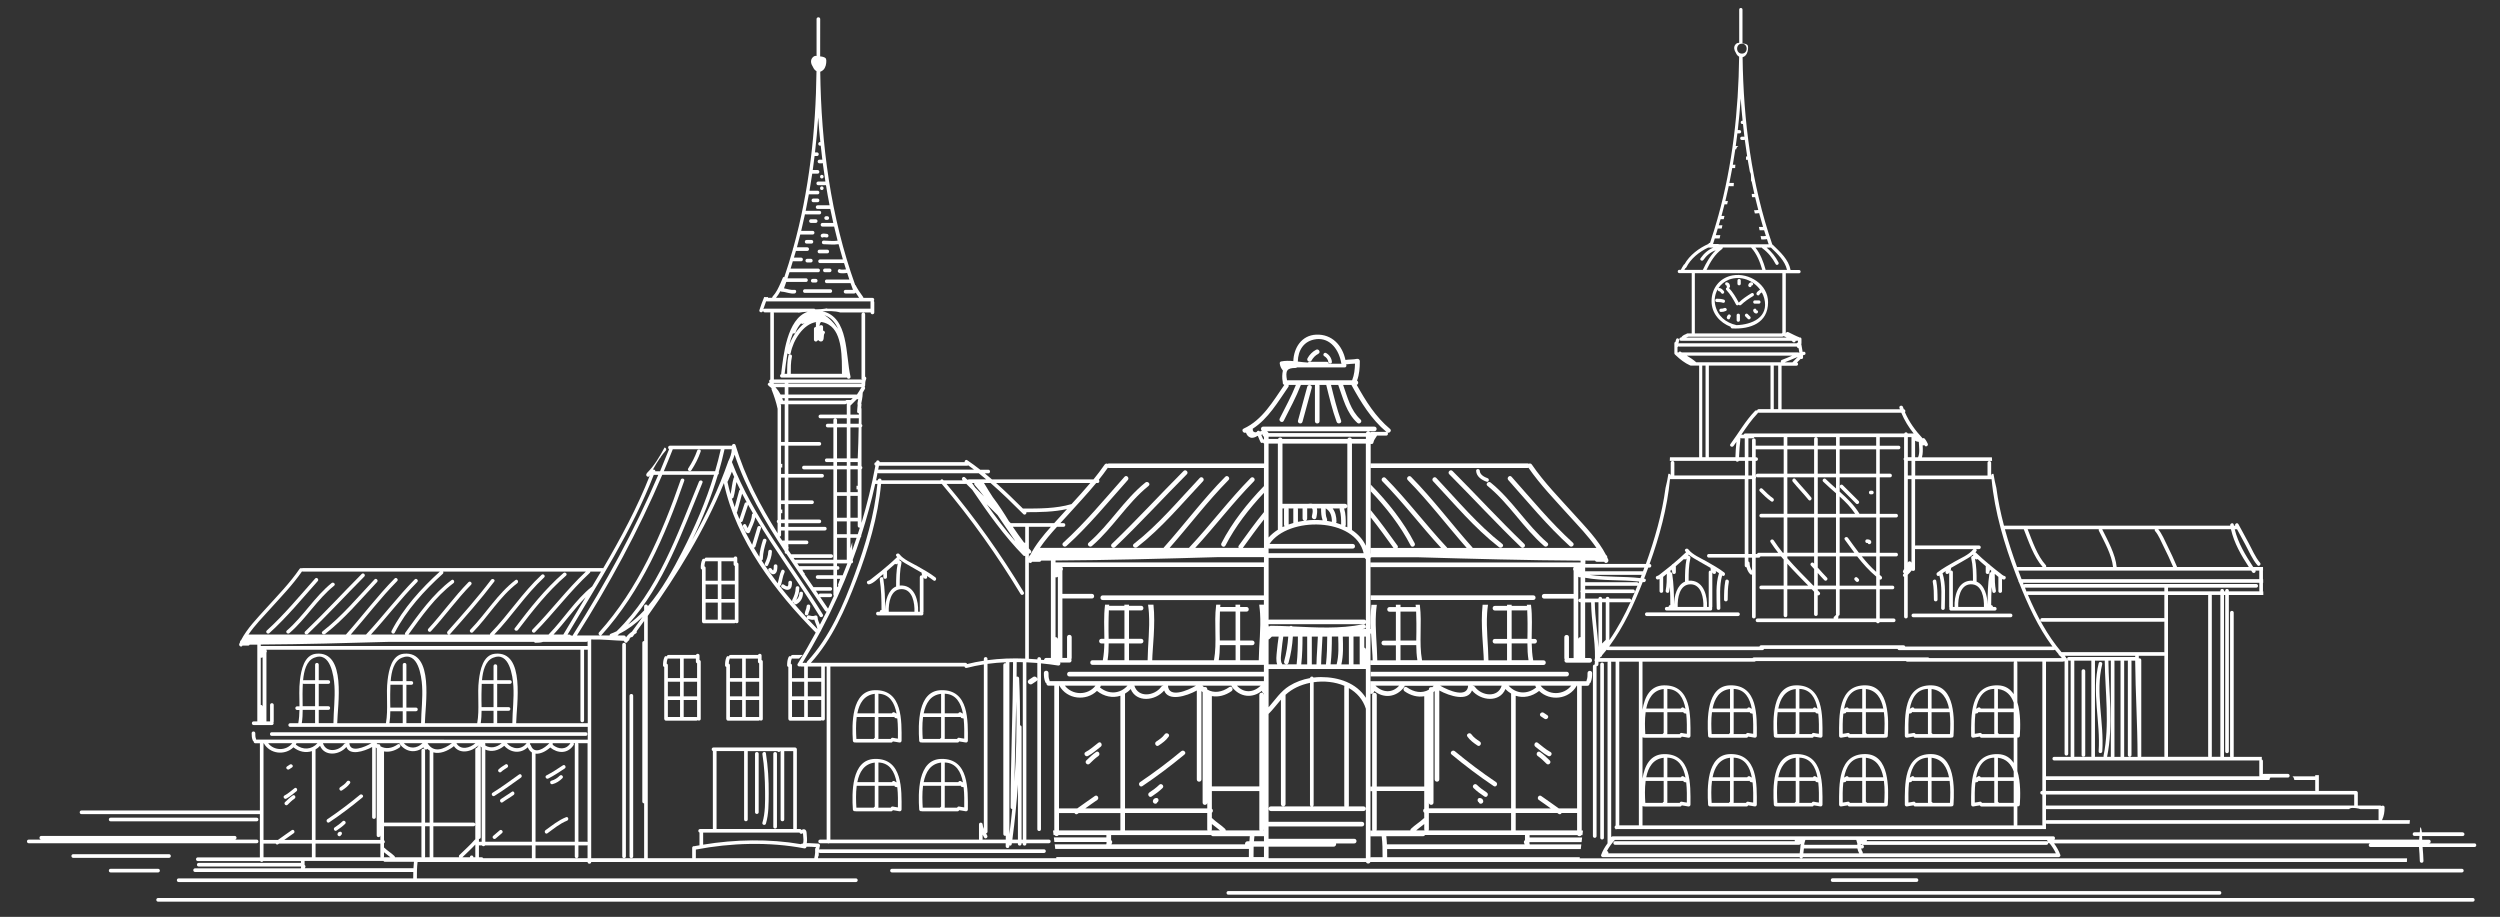 <svg xmlns="http://www.w3.org/2000/svg" id="Calque_1" viewBox="0 0 1152.4 422.65"><rect x="0" y="0" width="1152.4" height="422.65" fill="#333333" stroke="none"/><defs><style>      .st0 {        fill: #fff;      }    </style></defs><path class="st0" d="M566.2,412.42h456.93c1.08,0,1.08-1.68,0-1.68h-456.93c-1.09,0-1.09,1.68,0,1.68Z"></path><path class="st0" d="M883.45,406.53c1.08,0,1.08-1.68,0-1.68h-38.71c-1.08,0-1.08,1.68,0,1.68h38.71Z"></path><path class="st0" d="M286.83,297.14v97.62c0,1.08,1.68,1.08,1.68,0v-97.62c0-1.09-1.68-1.09-1.68,0Z"></path><path class="st0" d="M290.19,320.7v74.06c0,1.08,1.68,1.08,1.68,0v-74.06c0-1.08-1.68-1.08-1.68,0Z"></path><path class="st0" d="M422.95,261c-2.64-1.51-6.43-3.05-8.33-5.52-.65-.84-2.11,0-1.45.85.13.17.28.32.42.47-.1.04-.19.1-.28.19-2.27,2.24-4.72,4.29-7.17,6.32-1.29,1.07-2.61,2.11-3.95,3.12-.53.4-1.3,1.15-1.97,1.29-1.06.21-.61,1.84.45,1.62,1.98-.4,4.15-2.8,5.66-4.02.29-.23.56-.47.85-.71v1.39c0,1.08,1.68,1.08,1.68,0v-2.52c0-.09-.03-.16-.05-.23,1.28-1.08,2.55-2.19,3.79-3.32.3.22.72.28,1.06-.06l.16-.16c-.7,3.45-.75,6.99-.75,10.51,0,.04.02.07.02.11-3.71,1.51-5.01,6.61-5.08,10.62-.01-4.8-.13-9.57-.86-14.32-.16-1.07-1.79-.61-1.62.45.72,4.67.8,9.37.81,14.08-.54,0-.81.42-.81.84h-.87c-1.08,0-1.08,1.68,0,1.68h20.2c.73,0,.96-.75.71-1.24.08-.12.13-.26.13-.44v-15.99c.1,1.07,1.79,1.08,1.68,0-.02-.19-.05-.36-.09-.52,1.04.66,2.06,1.34,3.03,2.09.86.66,1.7-.8.85-1.45-2.55-1.97-5.41-3.52-8.19-5.12ZM421.52,281.99h-11.84c-.15-3.94.78-10.52,6.03-10.43,4.94.09,5.98,6.47,5.81,10.43ZM423.99,266v15.99h-.78c.22-4.84-1.38-11.59-7.14-12.08-.47-.04-.91-.03-1.33.02,0-3.5.02-7.02.81-10.44.14-.61-.34-1.01-.82-1.04,0-.15-.05-.3-.13-.43.03-.05.08-.1.1-.15,1.54,1.29,3.44,2.27,5.1,3.24,1.67.98,3.38,1.92,5.07,2.9-.03.09-.04.18-.03.3.03.34.1.61.25.91-.49-.13-1.09.12-1.09.77Z"></path><path class="st0" d="M354.15,254.22c-.05,1.88-.75,3.79-1.57,5.47-.47.97.98,1.83,1.45.85.95-1.96,1.74-4.12,1.8-6.31.03-1.09-1.65-1.08-1.68,0Z"></path><path class="st0" d="M356.67,260.95c0,.64,0,1.36-.27,1.96-.02.04-.03.05-.04.07-.26-.14-.51-.58-.65-.77-.61-.88-2.07-.04-1.45.85.65.93,1.71,2.18,2.95,1.43,1.09-.65,1.13-2.44,1.14-3.54.01-1.09-1.67-1.08-1.68,0Z"></path><path class="st0" d="M363.4,268.53c0,.39.07,1.42-.32,1.69-.41.28-1.48-.54-1.78-.74-.91-.59-1.76.87-.85,1.45,1.01.66,2.29,1.35,3.48.74,1.07-.55,1.14-2.12,1.15-3.15.01-1.09-1.67-1.08-1.68,0Z"></path><path class="st0" d="M371.82,279.47c-.04,1.21-.78,2.19-.84,3.37-.06,1.08,1.62,1.08,1.68,0,.02-.42.27-.85.43-1.24.27-.68.39-1.4.41-2.13.03-1.08-1.65-1.08-1.68,0Z"></path><path class="st0" d="M321.36,207.72c-1,2.9-2.45,5.65-4.12,8.21-.6.91.86,1.75,1.45.85,1.76-2.69,3.24-5.58,4.29-8.62.36-1.03-1.27-1.47-1.62-.45Z"></path><path class="st0" d="M403.29,318.14c-10.93.23-10.63,15.83-10.15,23.31.04.63.62.88,1.09.78.09.04.19.06.31.06h16.27c.4,0,.65-.23.76-.52.98.19,1.98.26,2.95.49.53.13,1.06-.25,1.07-.81.04-9.21.54-23.59-12.29-23.31ZM403.23,340.14c-.24.09-.42.25-.49.47h-7.98c-.17-2.88-.31-6.6.15-10.1h8.32v9.63ZM403.23,328.83h-8.04c.91-4.57,3.1-8.44,8.04-9v9ZM413.9,340.47c-.78-.11-1.55-.2-2.31-.38-.49-.12-.83.17-.97.53h-5.76c.03-.09.06-.17.06-.28v-9.82h7.01c.12,0,.22-.03.31-.06.04.28.22.52.59.59.25.04.52.12.79.15.37,3.26.31,6.63.28,9.27ZM412.52,328.52c-.51-.46-1.17-.16-1.38.31h-6.22v-9.05c5.24.18,7.45,4.29,8.37,9.15-.3-.12-.58-.25-.76-.41Z"></path><path class="st0" d="M433.86,318.14c-10.93.23-10.63,15.83-10.15,23.31.04.63.62.88,1.09.78.1.04.2.06.31.06h16.27c.4,0,.65-.23.76-.52.98.19,1.98.26,2.94.49.53.13,1.07-.25,1.07-.81.04-9.21.54-23.59-12.28-23.31ZM433.81,340.14c-.24.09-.42.25-.49.47h-7.98c-.17-2.88-.31-6.6.15-10.1h8.32v9.63ZM433.81,328.83h-8.04c.91-4.57,3.1-8.44,8.04-9v9ZM444.48,340.47c-.78-.11-1.55-.2-2.31-.38-.49-.12-.83.17-.98.53h-5.76c.03-.09.06-.17.06-.28v-9.82h7.01c.12,0,.22-.03.31-.06.04.28.22.52.59.59.25.04.52.12.79.15.37,3.26.3,6.63.28,9.27ZM443.1,328.52c-.51-.46-1.17-.16-1.38.31h-6.22v-9.05c5.24.18,7.45,4.29,8.37,9.15-.3-.12-.58-.25-.76-.41Z"></path><path class="st0" d="M403.29,349.83c-10.93.23-10.63,15.83-10.15,23.32.04.62.62.88,1.09.78.09.03.19.06.31.06h16.27c.4,0,.65-.23.76-.52.98.19,1.98.26,2.95.49.53.13,1.06-.25,1.07-.81.04-9.22.54-23.59-12.29-23.32ZM403.23,371.84c-.24.09-.42.25-.49.47h-7.98c-.17-2.88-.31-6.6.15-10.1h8.32v9.63ZM403.23,360.53h-8.04c.91-4.58,3.1-8.45,8.04-9.01v9.01ZM413.9,372.16c-.78-.11-1.55-.2-2.31-.38-.49-.12-.83.17-.97.53h-5.76c.03-.08.06-.17.06-.28v-9.82h7.01c.12,0,.22-.03.31-.06.04.28.22.52.59.59.25.05.52.12.79.16.37,3.25.31,6.62.28,9.26ZM412.52,360.21c-.51-.45-1.17-.15-1.38.32h-6.22v-9.05c5.24.18,7.45,4.28,8.37,9.15-.3-.12-.58-.25-.76-.41Z"></path><path class="st0" d="M433.86,349.83c-10.93.23-10.63,15.83-10.15,23.32.04.62.62.88,1.09.78.1.03.2.06.31.06h16.27c.4,0,.65-.23.76-.52.98.19,1.98.26,2.94.49.53.13,1.07-.25,1.07-.81.04-9.22.54-23.59-12.28-23.32ZM433.81,371.84c-.24.09-.42.25-.49.47h-7.98c-.17-2.88-.31-6.6.15-10.1h8.32v9.63ZM433.81,360.53h-8.04c.91-4.58,3.1-8.45,8.04-9.01v9.01ZM444.48,372.16c-.78-.11-1.55-.2-2.31-.38-.49-.12-.83.17-.98.53h-5.76c.03-.08.06-.17.06-.28v-9.82h7.01c.12,0,.22-.03.31-.06.04.28.22.52.59.59.25.05.52.12.79.16.37,3.25.3,6.62.28,9.26ZM443.1,360.21c-.51-.45-1.17-.15-1.38.32h-6.22v-9.05c5.24.18,7.45,4.28,8.37,9.15-.3-.12-.58-.25-.76-.41Z"></path><path class="st0" d="M322.45,304.22v-2.03c0-.98-1.36-1.07-1.63-.28h-12.68c-.46,0-.72.31-.78.66-.36-.21-.84-.18-1.06.31-.56,1.23-.67,2.46-.68,3.79,0,.42.25.68.56.77v23.82c0,.11.03.2.06.29.07.35.32.65.78.65h14.02c.24,0,.42-.09.56-.22.48.39,1.41.19,1.41-.62v-26.37c0-.42-.25-.67-.56-.77ZM313.47,330.51h-5.61v-7.85h5.61v7.85ZM313.47,320.98h-5.61v-6.79c.09.03.17.05.28.05h5.33v6.73ZM313.47,312.57h-5.33c-.11,0-.19.03-.28.05v-5.95c0-.41-.24-.67-.55-.77.03-.75.12-1.48.44-2.18.03-.07.04-.14.05-.21.1.04.21.07.34.07h5.33v8.98ZM321.33,330.58c-.09-.03-.17-.06-.28-.06h-5.89v-7.85h6.17v7.91ZM321.33,320.98h-6.17v-6.73h6.17v6.73ZM321.33,312.57h-6.17v-8.98h5.61v1.4c0,.42.25.67.56.77v6.8Z"></path><path class="st0" d="M351.06,304.22v-2.03c0-.98-1.36-1.07-1.63-.28h-12.68c-.47,0-.72.31-.79.66-.36-.21-.84-.18-1.06.31-.56,1.23-.68,2.46-.68,3.79,0,.42.25.68.56.77v23.82c0,.11.03.2.06.29.07.35.32.65.78.65h14.03c.24,0,.42-.09.56-.22.48.39,1.41.19,1.41-.62v-26.37c0-.42-.25-.67-.56-.77ZM342.09,330.51h-5.61v-7.85h5.61v7.85ZM342.09,320.98h-5.61v-6.79c.09.03.17.05.28.05h5.33v6.73ZM342.09,312.57h-5.33c-.11,0-.2.03-.28.05v-5.95c0-.41-.25-.67-.55-.77.03-.75.11-1.48.44-2.18.03-.07.04-.14.05-.21.1.04.21.07.34.07h5.33v8.98ZM349.94,330.58c-.09-.03-.17-.06-.28-.06h-5.89v-7.85h6.17v7.91ZM349.94,320.98h-6.17v-6.73h6.17v6.73ZM349.94,312.57h-6.17v-8.98h5.61v1.4c0,.42.25.67.56.77v6.8Z"></path><path class="st0" d="M339,287.1c.48.4,1.41.19,1.41-.62v-26.37c0-.42-.25-.67-.56-.77v-2.04c0-.98-1.36-1.06-1.63-.28h-12.68c-.46,0-.72.31-.78.66-.36-.21-.84-.18-1.06.31-.56,1.23-.68,2.46-.68,3.79,0,.42.25.67.56.77v23.82c0,.11.03.2.06.29.07.35.32.65.78.65h14.02c.24,0,.42-.09.56-.22ZM332.55,258.71h5.61v1.4c0,.42.25.67.56.77v6.81h-6.17v-8.98ZM332.55,269.37h6.17v6.73h-6.17v-6.73ZM330.87,285.64h-5.61v-7.86h5.61v7.86ZM330.87,276.1h-5.61v-6.79c.09.03.17.06.28.06h5.33v6.73ZM330.87,267.69h-5.33c-.11,0-.19.03-.28.06v-5.95c0-.42-.25-.67-.55-.77.03-.74.12-1.48.44-2.17.03-.07.04-.15.05-.21.1.04.21.07.34.07h5.33v8.98ZM332.55,277.78h6.17v7.91c-.09-.03-.17-.05-.28-.05h-5.89v-7.86Z"></path><path class="st0" d="M382.76,133.33h-11.78c-1.08,0-1.08,1.68,0,1.68h11.78c1.09,0,1.09-1.68,0-1.68Z"></path><path class="st0" d="M374.63,130.24h1.4c1.08,0,1.08-1.68,0-1.68h-1.4c-1.09,0-1.09,1.68,0,1.68Z"></path><path class="st0" d="M380.23,125.47h2.24c1.08,0,1.08-1.68,0-1.68h-2.24c-1.09,0-1.09,1.68,0,1.68Z"></path><path class="st0" d="M373.78,119.3h-1.68c-1.08,0-1.08,1.68,0,1.68h1.68c1.09,0,1.09-1.68,0-1.68Z"></path><path class="st0" d="M381.36,116.78c1.08,0,1.08-1.68,0-1.68h-3.65c-1.08,0-1.08,1.68,0,1.68h3.65Z"></path><path class="st0" d="M374.06,110.61h-2.24c-1.09,0-1.09,1.68,0,1.68h2.24c1.08,0,1.08-1.68,0-1.68Z"></path><path class="st0" d="M379.54,109.37c.21-.14,1.17.1,1.54.11,1.09.04,1.08-1.64,0-1.68-.77-.03-1.69-.34-2.39.12-.9.59-.06,2.05.85,1.45Z"></path><path class="st0" d="M376.03,101.07h-2.24c-1.08,0-1.08,1.68,0,1.68h2.24c1.08,0,1.08-1.68,0-1.68Z"></path><path class="st0" d="M380.8,101.35h.56c1.08,0,1.08-1.68,0-1.68h-.56c-1.09,0-1.09,1.68,0,1.68Z"></path><path class="st0" d="M376.87,91.53h-1.96c-1.08,0-1.08,1.68,0,1.68h1.96c1.09,0,1.09-1.68,0-1.68Z"></path><path class="st0" d="M378.83,87.6c1.08,0,1.08-1.68,0-1.68s-1.09,1.68,0,1.68Z"></path><path class="st0" d="M378.83,82.27c1.08,0,1.08-1.68,0-1.68s-1.09,1.68,0,1.68Z"></path><path class="st0" d="M270,339.21c1.09,0,1.09-1.68,0-1.68H125.26c-1.08,0-1.08,1.68,0,1.68h144.74Z"></path><path class="st0" d="M145.28,266.67c-7.26,8.16-14.2,16.62-22.3,23.98-.8.73.39,1.92,1.19,1.19,8.1-7.36,15.04-15.83,22.3-23.98.72-.81-.47-2-1.19-1.19Z"></path><path class="st0" d="M154.04,269.96c.84-.68-.35-1.87-1.19-1.19-7.85,6.35-12.99,15.29-20.62,21.88-.82.71.37,1.9,1.19,1.19,7.63-6.59,12.77-15.53,20.62-21.88Z"></path><path class="st0" d="M167.93,265.76c.77-.77-.42-1.96-1.19-1.19-8.75,8.78-17.13,17.93-26.09,26.51-.78.75.41,1.94,1.19,1.19,8.95-8.58,17.34-17.72,26.09-26.51Z"></path><path class="st0" d="M172.63,267.09c-7.75,8.24-15.02,17-23.98,23.98-.86.66.34,1.85,1.19,1.19,8.97-6.99,16.23-15.74,23.98-23.98.74-.79-.44-1.98-1.19-1.19Z"></path><path class="st0" d="M198.64,291c6.41-6.95,11.88-14.7,18.51-21.46.76-.78-.43-1.96-1.19-1.19-6.63,6.75-12.1,14.5-18.51,21.46-.74.8.45,1.99,1.19,1.19Z"></path><path class="st0" d="M218,291.42c7.09-7.27,12.31-16.35,20.45-22.59.85-.65.01-2.11-.85-1.45-8.27,6.34-13.58,15.46-20.79,22.85-.76.78.43,1.97,1.19,1.19Z"></path><path class="st0" d="M238.75,290.41c6.78-8.89,13.68-17.72,22.17-25.07.82-.71-.37-1.9-1.19-1.19-8.59,7.44-15.57,16.41-22.43,25.41-.66.86.8,1.7,1.45.85Z"></path><path class="st0" d="M132,368.13c1.71-.89,3.11-2.21,4.63-3.36.85-.65.01-2.11-.85-1.45-1.52,1.16-2.92,2.48-4.63,3.37-.96.5-.11,1.95.85,1.45Z"></path><path class="st0" d="M134.93,366.68c-1.3.89-2.43,1.97-3.54,3.08-.77.77.42,1.96,1.19,1.19,1-1.01,2.02-2.01,3.2-2.82.89-.61.05-2.07-.85-1.45Z"></path><path class="st0" d="M157.66,364.34c1.38-.92,2.7-1.87,3.67-3.25.63-.89-.84-1.73-1.45-.85-.79,1.13-1.94,1.89-3.06,2.65-.9.6-.06,2.06.85,1.45Z"></path><path class="st0" d="M151.77,379.07c5.31-3.56,10.4-7.41,15.32-11.49.84-.69-.36-1.88-1.19-1.19-4.81,3.98-9.79,7.74-14.98,11.23-.89.6-.05,2.06.85,1.45Z"></path><path class="st0" d="M157.9,378.59c-1.1,1.08-2.34,1.96-3.62,2.81-.9.6-.06,2.05.85,1.45,1.4-.94,2.75-1.9,3.96-3.08.78-.76-.41-1.95-1.19-1.19Z"></path><path class="st0" d="M156.81,383.39c-.62.04-1.12.41-1.23,1.04-.18,1.02,1.3,1.46,1.58.55.71-.36.6-1.65-.35-1.59Z"></path><path class="st0" d="M239.28,357c-4.04,2.85-7.98,5.84-12.2,8.42-.92.56-.08,2.02.85,1.45,4.22-2.58,8.16-5.57,12.2-8.41.88-.62.04-2.08-.85-1.45Z"></path><path class="st0" d="M235.91,365c-1.63,1.2-3.42,2.17-5.05,3.36-.86.63-.03,2.1.85,1.45,1.63-1.2,3.42-2.17,5.05-3.37.86-.64.03-2.1-.85-1.45Z"></path><path class="st0" d="M230.27,382.8c-.93.9-2.01,1.62-2.95,2.52-.78.75.41,1.94,1.19,1.19.93-.9,2.01-1.62,2.94-2.52.78-.76-.41-1.95-1.19-1.19Z"></path><path class="st0" d="M231.04,355.8c.82-.8,1.83-1.35,2.78-1.97.9-.6.06-2.06-.85-1.45-1.07.7-2.19,1.34-3.11,2.24-.78.75.41,1.94,1.19,1.19Z"></path><path class="st0" d="M252.75,358.87c2.63-1.35,5.12-3,7.57-4.63.9-.6.06-2.06-.85-1.45-2.46,1.63-4.94,3.28-7.57,4.63-.97.49-.11,1.95.85,1.45Z"></path><path class="st0" d="M258.04,357.55c-1.11,1.09-2.32,1.9-3.84,2.31-1.05.28-.6,1.9.45,1.62,1.79-.47,3.27-1.45,4.58-2.74.78-.76-.42-1.95-1.19-1.19Z"></path><path class="st0" d="M252.33,384.12c2.9-2.1,5.69-4.47,9.06-5.81,1-.4.56-2.02-.45-1.62-3.52,1.4-6.41,3.78-9.46,5.98-.87.63-.03,2.09.85,1.45Z"></path><path class="st0" d="M133.43,354.54c.39-.33.87-.51,1.26-.84.83-.71-.37-1.89-1.19-1.19-.39.33-.87.51-1.26.84-.83.7.37,1.89,1.19,1.19Z"></path><path class="st0" d="M764.31,267.11c.22-.04.45-.12.67-.21v5.57c0,1.08,1.68,1.08,1.68,0v-6.56c.58-.43,1.14-.92,1.68-1.4,0,2.59-.05,5.18-.53,7.73-.2,1.06,1.43,1.51,1.62.45.13-.71.23-1.42.3-2.13.17,2.78.22,5.56.22,8.36-.54,0-.81.42-.81.84h-.87c-1.09,0-1.09,1.68,0,1.68h20.2c.73,0,.95-.75.71-1.25.08-.12.13-.26.13-.44v-15.99c.1,1.07,1.78,1.08,1.68,0-.02-.19-.05-.36-.09-.52.5.31.99.64,1.48.97-1.62,5.18-1.08,10.76-1.04,16.11,0,1.08,1.69,1.09,1.68,0-.03-4.98-.53-10.2.82-15.06.03.03.07.05.11.08.86.66,1.7-.8.85-1.45-2.55-1.97-5.41-3.52-8.19-5.12-2.64-1.51-6.43-3.05-8.33-5.52-.65-.85-2.12,0-1.45.85.13.17.28.32.41.48-.1.04-.19.1-.28.19-1.84,1.81-3.81,3.5-5.79,5.16-.21.07-.4.2-.5.42-.29.25-.59.5-.88.74-1.29,1.07-2.61,2.11-3.95,3.12-.53.4-1.29,1.15-1.97,1.29-1.06.22-.62,1.84.45,1.62ZM778.35,255.65c1.54,1.29,3.43,2.26,5.1,3.24,1.67.98,3.39,1.92,5.07,2.9-.03.09-.04.18-.03.3.03.34.09.61.25.91-.48-.13-1.09.12-1.09.77v15.99h-.79c.22-4.83-1.38-11.59-7.14-12.08-.47-.04-.91-.03-1.33.02,0-3.5.02-7.01.81-10.44.14-.61-.34-1.01-.82-1.04,0-.15-.05-.3-.13-.43.03-.05.08-.09.1-.14ZM779.38,269.34c4.94.09,5.98,6.47,5.8,10.43h-11.83c-.14-3.94.78-10.52,6.03-10.43ZM769.97,263.09c.21-.17.42-.35.62-.52v.36c0,.24.09.43.23.56v.28c0,1.09,1.68,1.09,1.68,0v-2.52c0-.09-.03-.15-.05-.23,1.28-1.09,2.55-2.19,3.79-3.32.3.22.71.28,1.06-.06l.16-.16c-.7,3.45-.75,6.99-.75,10.5,0,.04.02.07.03.11-3.71,1.51-5.01,6.61-5.08,10.62-.01-4.8-.13-9.56-.86-14.32-.07-.46-.41-.62-.76-.59v-.3c0-.15-.04-.27-.09-.38.01,0,.02-.02.03-.02Z"></path><path class="st0" d="M797.53,315.91c-10.94.23-10.63,15.83-10.16,23.32.04.63.62.88,1.09.78.09.04.19.06.31.06h16.27c.41,0,.66-.23.76-.52.98.19,1.98.26,2.95.49.53.13,1.06-.25,1.07-.81.04-9.21.54-23.59-12.28-23.32ZM797.47,337.92c-.24.09-.42.25-.49.47h-7.98c-.17-2.88-.31-6.6.15-10.1h8.32v9.63ZM797.47,326.61h-8.04c.91-4.58,3.1-8.44,8.04-9v9ZM808.14,338.24c-.78-.11-1.55-.2-2.31-.38-.49-.11-.83.17-.97.53h-5.76c.03-.09.06-.17.06-.28v-9.82h7.02c.12,0,.22-.03.31-.06.04.28.22.52.59.59.25.05.52.12.79.16.37,3.25.3,6.63.28,9.27ZM806.76,326.29c-.5-.45-1.17-.15-1.38.32h-6.23v-9.05c5.24.18,7.45,4.28,8.37,9.15-.3-.12-.58-.25-.76-.41Z"></path><path class="st0" d="M797.53,347.6c-10.94.23-10.63,15.83-10.16,23.32.04.63.62.88,1.09.78.09.04.19.06.31.06h16.27c.41,0,.66-.23.76-.52.98.19,1.98.26,2.95.49.53.13,1.06-.25,1.07-.81.04-9.21.54-23.59-12.28-23.32ZM797.47,369.61c-.24.09-.42.25-.49.47h-7.98c-.17-2.88-.31-6.59.15-10.1h8.32v9.63ZM797.47,358.3h-8.04c.91-4.58,3.1-8.44,8.04-9v9ZM808.14,369.94c-.78-.11-1.55-.2-2.31-.38-.49-.12-.83.17-.97.53h-5.76c.03-.08.06-.17.06-.28v-9.82h7.02c.12,0,.22-.03.31-.06.04.28.22.52.59.59.25.05.52.12.79.15.37,3.26.3,6.63.28,9.27ZM806.76,357.99c-.5-.46-1.17-.15-1.38.31h-6.23v-9.05c5.24.18,7.45,4.29,8.37,9.15-.3-.12-.58-.25-.76-.41Z"></path><path class="st0" d="M827.82,315.91c-10.94.23-10.63,15.83-10.16,23.32.04.63.62.88,1.09.78.09.04.2.06.31.06h16.27c.41,0,.65-.23.76-.52.98.19,1.98.26,2.94.49.53.13,1.06-.25,1.06-.81.04-9.21.54-23.59-12.28-23.32ZM827.76,337.92c-.24.09-.42.25-.49.47h-7.98c-.17-2.88-.31-6.6.15-10.1h8.32v9.63ZM827.76,326.61h-8.04c.91-4.58,3.1-8.44,8.04-9v9ZM838.43,338.24c-.77-.11-1.55-.2-2.31-.38-.49-.11-.83.17-.97.53h-5.76c.03-.09.05-.17.05-.28v-9.82h7.02c.12,0,.22-.03.31-.06.04.28.22.52.59.59.25.05.52.12.79.16.37,3.25.31,6.63.28,9.27ZM837.05,326.29c-.51-.45-1.17-.15-1.38.32h-6.23v-9.05c5.24.18,7.45,4.28,8.37,9.15-.29-.12-.58-.25-.76-.41Z"></path><path class="st0" d="M827.82,347.6c-10.94.23-10.63,15.83-10.16,23.32.04.63.62.88,1.09.78.09.04.2.06.31.06h16.27c.41,0,.65-.23.76-.52.98.19,1.98.26,2.94.49.53.13,1.06-.25,1.06-.81.04-9.21.54-23.59-12.28-23.32ZM827.76,369.61c-.24.09-.42.25-.49.47h-7.98c-.17-2.88-.31-6.59.15-10.1h8.32v9.63ZM827.76,358.3h-8.04c.91-4.58,3.1-8.44,8.04-9v9ZM838.43,369.94c-.77-.11-1.55-.2-2.31-.38-.49-.12-.83.17-.97.53h-5.76c.03-.08.05-.17.05-.28v-9.82h7.02c.12,0,.22-.03.31-.06.04.28.22.52.59.59.25.05.52.12.79.15.37,3.26.31,6.63.28,9.27ZM837.05,357.99c-.51-.46-1.17-.15-1.38.31h-6.23v-9.05c5.24.18,7.45,4.29,8.37,9.15-.29-.12-.58-.25-.76-.41Z"></path><path class="st0" d="M491.58,251.7c10.28-9.33,19.08-20.08,28.29-30.42.91-1.03-.59-2.54-1.51-1.51-9.21,10.35-18.01,21.09-28.29,30.42-1.02.93.49,2.43,1.51,1.51Z"></path><path class="st0" d="M501.82,250.19c-1.04.9.47,2.41,1.51,1.51,9.68-8.36,16.2-19.7,26.15-27.76,1.07-.87-.45-2.37-1.51-1.51-9.95,8.06-16.48,19.4-26.15,27.75Z"></path><path class="st0" d="M512.49,250.73c-.99.95.51,2.46,1.51,1.51,11.36-10.88,22-22.48,33.09-33.63.97-.97-.53-2.49-1.51-1.51-11.1,11.14-21.73,22.74-33.09,33.63Z"></path><path class="st0" d="M522.63,250.73c-1.09.84.44,2.34,1.51,1.51,11.37-8.86,20.58-19.97,30.42-30.43.95-1-.56-2.51-1.51-1.51-9.84,10.45-19.05,21.57-30.42,30.42Z"></path><path class="st0" d="M501.51,348.48c2.16-1.12,3.94-2.8,5.87-4.27,1.08-.82.02-2.68-1.08-1.84-1.93,1.46-3.71,3.14-5.87,4.27-1.22.63-.14,2.47,1.08,1.84Z"></path><path class="st0" d="M505.24,346.64c-1.65,1.13-3.08,2.5-4.49,3.9-.97.98.54,2.48,1.51,1.51,1.28-1.27,2.57-2.54,4.06-3.57,1.12-.77.06-2.62-1.08-1.84Z"></path><path class="st0" d="M534.07,343.67c1.75-1.17,3.43-2.37,4.65-4.12.79-1.13-1.06-2.19-1.85-1.07-1,1.42-2.45,2.4-3.89,3.35-1.14.76-.07,2.61,1.08,1.85Z"></path><path class="st0" d="M526.6,362.36c6.73-4.52,13.19-9.41,19.43-14.57,1.06-.88-.46-2.39-1.51-1.51-6.11,5.06-12.42,9.82-19,14.25-1.13.76-.07,2.61,1.08,1.84Z"></path><path class="st0" d="M534.38,361.75c-1.4,1.37-2.97,2.48-4.59,3.57-1.14.76-.07,2.61,1.08,1.85,1.77-1.19,3.49-2.41,5.02-3.91.98-.96-.53-2.47-1.51-1.51Z"></path><path class="st0" d="M533,367.84c-.78.05-1.42.52-1.56,1.32-.23,1.29,1.65,1.86,2.01.7.9-.46.76-2.09-.44-2.02Z"></path><path class="st0" d="M631.79,309.66v2.14h90.38c1.38,0,1.38-2.14,0-2.14h-90.38Z"></path><path class="st0" d="M723.55,251.7c1.01.92,2.53-.58,1.51-1.51-10.28-9.33-19.08-20.08-28.29-30.42-.92-1.03-2.42.48-1.51,1.51,9.21,10.34,18.01,21.09,28.29,30.42Z"></path><path class="st0" d="M687.16,222.44c-1.06-.86-2.58.64-1.51,1.51,9.95,8.06,16.48,19.4,26.15,27.76,1.04.9,2.55-.61,1.51-1.51-9.68-8.35-16.2-19.69-26.16-27.75Z"></path><path class="st0" d="M668.04,218.61c11.1,11.14,21.74,22.74,33.09,33.63.99.95,2.5-.56,1.51-1.51-11.36-10.89-22-22.49-33.09-33.63-.97-.98-2.48.53-1.51,1.51Z"></path><path class="st0" d="M660.57,221.81c9.84,10.45,19.05,21.57,30.42,30.43,1.08.83,2.6-.66,1.51-1.51-11.37-8.86-20.58-19.98-30.42-30.42-.95-1.01-2.45.51-1.51,1.51Z"></path><path class="st0" d="M713.62,348.48c1.22.63,2.3-1.21,1.08-1.84-2.17-1.13-3.95-2.81-5.87-4.27-1.1-.83-2.16,1.02-1.08,1.84,1.93,1.47,3.71,3.15,5.87,4.27Z"></path><path class="st0" d="M709.9,346.64c-1.14-.78-2.21,1.07-1.08,1.84,1.49,1.02,2.78,2.3,4.05,3.57.97.97,2.48-.53,1.51-1.51-1.41-1.4-2.84-2.77-4.48-3.9Z"></path><path class="st0" d="M681.06,343.67c1.15.77,2.22-1.09,1.08-1.85-1.43-.95-2.88-1.92-3.89-3.35-.78-1.12-2.64-.06-1.84,1.07,1.23,1.75,2.9,2.95,4.65,4.12Z"></path><path class="st0" d="M670.62,346.27c-1.06-.87-2.57.63-1.51,1.51,6.24,5.17,12.7,10.05,19.42,14.57,1.15.77,2.22-1.08,1.08-1.84-6.58-4.42-12.9-9.19-19-14.25Z"></path><path class="st0" d="M680.76,361.75c-.98-.96-2.49.54-1.51,1.51,1.52,1.5,3.24,2.72,5.02,3.91,1.15.77,2.22-1.09,1.08-1.85-1.63-1.09-3.19-2.2-4.59-3.57Z"></path><path class="st0" d="M682.14,367.84c-1.21-.07-1.35,1.56-.44,2.02.36,1.16,2.24.59,2.01-.7-.14-.8-.78-1.27-1.56-1.32Z"></path><path class="st0" d="M652.1,250.41c-5.16-9.98-12.37-18.99-20.31-27.1v3.1c7.21,7.56,13.72,15.88,18.47,25.07.63,1.23,2.47.15,1.84-1.08Z"></path><path class="st0" d="M711.81,331.23c1.04.89,2.56-.62,1.51-1.51-.5-.43-1.11-.66-1.61-1.07-1.04-.89-2.56.62-1.51,1.51.5.42,1.11.65,1.6,1.07Z"></path><path class="st0" d="M631.79,274.43v2.14h75.01c1.37,0,1.37-2.14,0-2.14h-75.01Z"></path><path class="st0" d="M602.6,178.22c-1.48,5.21-2.8,10.45-4.27,15.66-.38,1.33,1.68,1.89,2.06.57,1.47-5.21,2.8-10.45,4.27-15.66.38-1.33-1.68-1.89-2.06-.57Z"></path><path class="st0" d="M604.55,166.23c.73-1.36,1.81-2.45,3.18-3.17,1.22-.65.14-2.49-1.08-1.84-1.66.88-3.05,2.28-3.94,3.94-.65,1.21,1.19,2.29,1.84,1.08Z"></path><path class="st0" d="M797.75,150.64c.02.37.25.74.73.76,8.34.41,16.52-2.47,16.53-12.08.01-8.21-8.73-13.71-16.3-12.39-5.96,1.04-9.73,5.88-9.75,11.86-.03,5.66,3.84,9.93,8.79,11.85ZM791.82,133.35c-.05.41.18.88.71.93.41.04.72.64.98.92.67.72,1.74-.36,1.07-1.08-.63-.68-1.07-1.27-2.06-1.36-.17-.02-.3.03-.41.09,1.16-1.76,2.85-3.18,4.92-3.96,5.34-2,11.2.3,14.33,4.67-.12.03-.24.08-.36.18-.49.45-1.19.77-1.34,1.48-.2.96,1.27,1.37,1.47.41.05-.27.74-.62.95-.81.02-.02.02-.04.04-.05.48.87.88,1.8,1.13,2.79,2.27,8.78-5.75,12.08-12.77,12.32-5.01-1.11-8.81-4.27-9.86-9.42-.51-2.5-.02-5.01,1.19-7.1Z"></path><path class="st0" d="M795.95,131.62c-.15-.02,0,.21,0,.38.01.18.08.31.17.43-.45.17-.77.79-.32,1.26,1.79,1.89,3.26,4.39,4.44,6.69.29.55.92.44,1.23.07.26.31.74.45,1.11.09,1.65-1.61,3.59-2.88,5.55-4.07.84-.51.08-1.82-.77-1.31-2.07,1.25-4.12,2.61-5.86,4.31,0,0,0,.02-.01.02-1.21-2.35-2.72-4.84-4.53-6.77.3-.07.54-.3.52-.7-.05-.97-.48-1.79-1.52-1.9-.98-.11-.96,1.42,0,1.52Z"></path><path class="st0" d="M800.52,145.31v2.28c0,.98,1.52.98,1.52,0v-2.28c0-.98-1.52-.98-1.52,0Z"></path><path class="st0" d="M802.42,130.79v-1.46c0-.98-1.52-.98-1.52,0v1.46c0,.98,1.52.98,1.52,0Z"></path><path class="st0" d="M794.63,138.11c-1.07-.34-2.13-.41-3.25-.41-.98,0-.98,1.52,0,1.52s1.9.06,2.84.35c.94.3,1.34-1.17.4-1.47Z"></path><path class="st0" d="M808.89,139.99h1.9c.98,0,.98-1.52,0-1.52h-1.9c-.98,0-.98,1.52,0,1.52Z"></path><path class="st0" d="M805.62,144.78c-.69-.69-1.77.38-1.07,1.08l1.14,1.14c.69.7,1.77-.38,1.08-1.07l-1.14-1.14Z"></path><path class="st0" d="M809.85,143.06c-.17.02-.25-.06-.23-.23-.15-.97-1.62-.56-1.47.4.11.66.63,1.19,1.29,1.29.96.15,1.37-1.31.4-1.47Z"></path><path class="st0" d="M796.56,145.16c-.29.31-.51.67-.58,1.1-.14.96,1.33,1.37,1.47.4.03-.17.06-.3.19-.43.67-.71-.4-1.79-1.08-1.07Z"></path><path class="st0" d="M794.81,142c-.51.24-.96.28-1.52.28-.98,0-.98,1.52,0,1.52.84,0,1.53-.13,2.29-.48.89-.42.12-1.73-.77-1.31Z"></path><path class="st0" d="M807.34,131.82c-.02-.17.05-.25.23-.23.97-.16.56-1.62-.4-1.47-.66.11-1.19.63-1.29,1.29-.15.96,1.32,1.37,1.47.4Z"></path><path class="st0" d="M796.4,276.4c0-2.75.03-5.48.53-8.19.2-1.06-1.42-1.51-1.62-.45-.53,2.86-.59,5.74-.59,8.64,0,1.08,1.68,1.08,1.68,0Z"></path><path class="st0" d="M890.33,315.91c-12.82-.27-12.32,14.11-12.28,23.32,0,.56.53.94,1.07.81.97-.23,1.97-.3,2.94-.49.11.29.36.52.76.52h16.27c.12,0,.22-.03.31-.06.47.1,1.05-.15,1.09-.78.47-7.49.78-23.09-10.15-23.32ZM888.7,317.55v9.05h-6.22c-.22-.47-.88-.77-1.38-.32-.18.16-.46.29-.76.41.92-4.87,3.13-8.97,8.37-9.15ZM883,338.39c-.14-.36-.49-.65-.97-.53-.76.18-1.54.27-2.31.38-.03-2.64-.09-6.01.28-9.27.27-.04.54-.11.79-.16.37-.07.55-.32.59-.59.09.04.19.06.31.06h7.01v9.82c0,.11.03.19.06.28h-5.76ZM898.85,338.39h-7.98c-.07-.22-.25-.38-.49-.47v-9.63h8.32c.46,3.5.32,7.22.15,10.1ZM890.38,326.61v-9c4.94.56,7.13,4.43,8.04,9h-8.04Z"></path><path class="st0" d="M890.33,347.6c-12.82-.27-12.32,14.11-12.28,23.32,0,.56.53.94,1.07.81.97-.23,1.97-.3,2.94-.49.11.29.36.52.76.52h16.27c.12,0,.22-.03.31-.06.47.1,1.05-.15,1.09-.78.47-7.49.78-23.09-10.15-23.32ZM888.7,349.25v9.05h-6.22c-.22-.47-.88-.77-1.38-.31-.18.16-.46.29-.76.41.92-4.86,3.13-8.97,8.37-9.15ZM883,370.08c-.14-.36-.49-.65-.97-.53-.76.18-1.54.27-2.31.38-.03-2.64-.09-6.01.28-9.27.27-.04.54-.11.79-.15.37-.07.55-.32.59-.59.09.04.19.06.31.06h7.01v9.82c0,.11.03.2.06.28h-5.76ZM898.85,370.08h-7.98c-.07-.22-.25-.38-.49-.47v-9.63h8.32c.46,3.5.32,7.22.15,10.1ZM890.38,358.3v-9c4.94.55,7.13,4.42,8.04,9h-8.04Z"></path><path class="st0" d="M860.03,315.91c-12.82-.27-12.32,14.11-12.28,23.32,0,.56.53.94,1.07.81.96-.23,1.97-.3,2.95-.49.1.29.35.52.75.52h16.27c.12,0,.22-.03.31-.06.47.1,1.05-.15,1.09-.78.47-7.49.78-23.09-10.15-23.32ZM858.41,317.55v9.05h-6.22c-.22-.47-.88-.77-1.39-.32-.18.16-.46.29-.76.41.92-4.87,3.13-8.97,8.37-9.15ZM852.71,338.39c-.14-.36-.49-.65-.98-.53-.76.18-1.53.27-2.31.38-.03-2.64-.09-6.01.28-9.27.27-.04.55-.11.79-.16.37-.07.55-.32.59-.59.09.04.19.06.31.06h7.01v9.82c0,.11.03.19.06.28h-5.76ZM868.56,338.39h-7.98c-.07-.22-.25-.38-.49-.47v-9.63h8.32c.46,3.5.32,7.22.15,10.1ZM860.09,326.61v-9c4.94.56,7.13,4.43,8.04,9h-8.04Z"></path><path class="st0" d="M860.03,347.6c-12.82-.27-12.32,14.11-12.28,23.32,0,.56.53.94,1.07.81.96-.23,1.97-.3,2.95-.49.1.29.35.52.75.52h16.27c.12,0,.22-.03.31-.06.47.1,1.05-.15,1.09-.78.47-7.49.78-23.09-10.15-23.32ZM858.41,349.25v9.05h-6.22c-.22-.47-.88-.77-1.39-.31-.18.16-.46.29-.76.41.92-4.86,3.13-8.97,8.37-9.15ZM852.71,370.08c-.14-.36-.49-.65-.98-.53-.76.18-1.53.27-2.31.38-.03-2.64-.09-6.01.28-9.27.27-.04.55-.11.79-.15.37-.07.55-.32.59-.59.09.04.19.06.31.06h7.01v9.82c0,.11.03.2.06.28h-5.76ZM868.56,370.08h-7.98c-.07-.22-.25-.38-.49-.47v-9.63h8.32c.46,3.5.32,7.22.15,10.1ZM860.09,358.3v-9c4.94.55,7.13,4.42,8.04,9h-8.04Z"></path><path class="st0" d="M893.13,276.4c0-2.9-.06-5.78-.59-8.64-.2-1.07-1.82-.61-1.62.45.5,2.71.53,5.44.53,8.19,0,1.08,1.68,1.08,1.68,0Z"></path><path class="st0" d="M759.09,283.97h42.08c1.08,0,1.08-1.68,0-1.68h-42.08c-1.08,0-1.08,1.68,0,1.68Z"></path><path class="st0" d="M881.95,284.53h44.88c1.08,0,1.08-1.68,0-1.68h-44.88c-1.08,0-1.08,1.68,0,1.68Z"></path><path class="st0" d="M816.45,231.12c.9.61,1.74-.84.85-1.45-1.8-1.23-3.34-2.82-4.88-4.36-.77-.77-1.96.42-1.19,1.19,1.65,1.64,3.29,3.3,5.22,4.62Z"></path><path class="st0" d="M827.57,220.83c-.69-.84-1.87.36-1.19,1.19,2.34,2.89,4.95,5.53,7.29,8.41.69.84,1.87-.35,1.19-1.19-2.34-2.89-4.96-5.53-7.29-8.42Z"></path><path class="st0" d="M849.45,223.63c-.77-.77-1.95.42-1.19,1.19l7.29,7.29c.77.77,1.96-.42,1.19-1.19l-7.3-7.29Z"></path><path class="st0" d="M862.88,226.19h-.56c-1.08,0-1.08,1.68,0,1.68h.56c1.08,0,1.08-1.68,0-1.68Z"></path><path class="st0" d="M856.18,266.27c-.77-.77-1.96.42-1.19,1.19l.56.56c.77.77,1.96-.42,1.19-1.19l-.56-.56Z"></path><path class="st0" d="M860.64,248.63c-1.08,0-1.08,1.68,0,1.68.07,0,.14,0,.21,0,.07.01.09.01.13.01.21.96,1.74.51,1.6-.52-.13-.99-1.09-1.17-1.93-1.18Z"></path><path class="st0" d="M739.34,386.17v-79.94c0-1.09-1.68-1.09-1.68,0v79.94c0,1.08,1.68,1.08,1.68,0Z"></path><path class="st0" d="M685.71,220.43c-1.47-.51-3.53-1.61-3.59-3.4-.04-1.08-1.72-1.09-1.68,0,.09,2.63,2.58,4.24,4.83,5.02,1.03.36,1.46-1.27.45-1.62Z"></path><path class="st0" d="M610.44,164.18c.9.49,1.78,1.58,1.83,2.64.05,1.08,1.74,1.09,1.68,0-.08-1.65-1.23-3.3-2.66-4.09-.95-.52-1.8.93-.85,1.45Z"></path><path class="st0" d="M969.04,306.17c.26-1.05-1.36-1.5-1.62-.45-3.32,13.36.9,27.09-.03,40.62-.08,1.08,1.61,1.08,1.68,0,.92-13.36-3.31-26.98-.03-40.17Z"></path><path class="st0" d="M1135.25,383.65h-18.85c-.08-.64-.19-1.26-.36-1.85-.07-.25-.24-.39-.42-.48-.08.78-.13,1.55-.2,2.33h-2.45c-1.08,0-1.08,1.68,0,1.68h2.31c-.05.56-.09,1.12-.15,1.69h-168.16c.53-.43.37-1.5-.5-1.5h-203.08c-.33,0-.55.16-.69.38v-80.5c0-.15-.03-.27-.09-.38h2.12v75.52c-.63.27-.63,1.28,0,1.55v.23c.26-.09.56-.16.89-.16h195.47c.13,0,.24-.03.34-.07v.07h1.68v-2.55c.12.07.25.12.42.12h167.19c.06-.56.11-1.12.17-1.68h-12.87c.91-1.94,1.18-3.75,1.18-5.89,0-.81-.93-1.01-1.4-.62,0,0-.02-.01-.02-.01-.13-.12-.3-.21-.54-.21h-10.38v-5.89c0-.23-.09-.4-.21-.53-.01-.02-.03-.04-.04-.06-.02-.02-.04-.03-.05-.04-.13-.12-.3-.21-.54-.21h-17.17c.03-.08.06-.17.06-.28v-7.01h-1.68v.56h-10.47c.49.42.77,1.04.83,1.68h9.64v4.77c0,.11.03.2.06.28h-124.18v-5.05h103.02c.04-.41.2-.78.41-1.12h8.08c1.08,0,1.08-1.69,0-1.69h-11.22c-.11,0-.19.03-.28.06v-5.95c0-.41-.23-.66-.53-.76.01-.4.02-.8.03-1.2h-13.02c.03-.09.06-.17.06-.28v-66.2c0-1.08-1.68-1.08-1.68,0v66.2c0,.11.03.2.06.28h-2.86v-74.61h.56v72.09c0,1.08,1.68,1.08,1.68,0v-72.09h15.89c0-.56-.01-1.12-.02-1.68h-.21c.03-.09.06-.17.06-.28v-3.65h.11c0-.56-.01-1.12-.02-1.68h-.09v-3.65c0-.11-.03-.19-.05-.28h.1c0-.56-.01-1.12-.02-1.68h-4.52c-3.6-5.46-6.97-11.02-8.52-17.39h.96s.06-.02.1-.02c1.26,2.35,2.52,4.7,3.81,7.04,1.7,3.11,3.25,6.87,5.6,9.57.71.82,1.9-.38,1.19-1.19-2.24-2.57-3.71-6.26-5.34-9.23-1.56-2.84-3.1-5.69-4.63-8.55-.49-.91-1.8-.19-1.49.7h-.56c-.03-.17-.08-.33-.11-.5-.18-1.07-1.8-.61-1.62.45,0,.02.01.04.01.06h-104.29c-1.52-5.73-2.75-11.54-3.51-17.39-.55-2.13-.99-4.3-1.32-6.48-.49-.13-1.07.12-1.02.77h-.06v-5.89c0-1.09-1.68-1.09-1.68,0v5.89h-33.34v-6.73h35.45c-.04-.56-.06-1.12-.09-1.68h-32.24c.51-1.75.42-3.68.32-5.54.27.12.57.06.79-.1.03.06.06.12.09.18.49.97,1.94.12,1.45-.85-.4-.8-.79-1.61-1.39-2.27-.29-.33-.66-.32-.94-.15-3.32-3.53-6.25-7.55-8.15-12.02.37-.46.19-1.31-.53-1.38-.13-.36-.28-.72-.4-1.08-.34-1.03-1.96-.59-1.62.45.07.21.16.41.24.62h-54.57v-20.08h6.86c.88,0,.96-1.22.26-1.47l1.69-1.68c.45.2,1.11,0,1.1-.65,0-.19-.02-.38-.03-.57.03-.14.02-.27-.02-.4,0,0,0-.01,0-.02.21-.06.42-.13.64-.18.95-.24.55-1.7-.4-1.47-.13.03-.26.07-.38.11-.15-1.13-.36-2.26-.58-3.38-.02-.08-.05-.13-.08-.2.06-.1.11-.21.11-.36v-2.05c0-.6-.56-.82-1-.7-.12-.15-.29-.26-.53-.29.08.01-.47-.2-.6-.26-.43-.19-.86-.4-1.29-.6-.89-.43-1.78-.87-2.67-1.32-.57-.29-1.09.18-1.14.65,0,0,0,0,0,0v-27.77h6.09c.98,0,.98-1.52,0-1.52h-3.88c-.99-4.94-4.71-8.17-8.14-11.57-.09-.09-.19-.15-.29-.18-9.58-27.74-13.32-57.04-13.69-86.32.5-.13.96-.42,1.34-.82.95-1.01,1.22-2.51,1.19-3.84-.02-1.04-.53-1.29-1.48-1.55-.36-.1-.73-.14-1.1-.17V4.41c0-.98-1.52-.98-1.52,0v15.37c-.62-.1-1.25.1-1.81.83-.87,1.15-.48,2.59.28,3.75.32.74.78,1.41,1.5,1.77-.3,24.87-3.02,49.74-9.68,73.67-.12.15-.16.35-.15.55-1.09,3.9-2.29,7.78-3.6,11.63-.16,0-.32,0-.49,0-.06.15-.13.29-.19.44-4.35,1.91-8.73,5.17-11.07,9.38-.15.05-.28.13-.38.29-.49.74-.92,1.5-1.32,2.29h-.69c-.98,0-.98,1.52,0,1.52h5.71v27.77h-1.37s-.09,0-.14,0h-.4c-.27,0-.46.12-.58.28-.93.33-1.85.75-2.36,1.62t0,0h-.1c-.98,0-.98,1.52,0,1.52h50.98c.21.18.42.35.61.54.53.52,1.27.03,1.3-.54h.76c.13,0,.24-.04.33-.09-.03.3-.07.61-.12.91-.2.04-.38.15-.49.33h-54.13c-.14,0-.26.04-.36.1.03-.43.09-.85.26-1.23.4-.89-.92-1.66-1.32-.77-.17.39-.27.79-.34,1.19-.01,0-.02.02-.03.02-.27.09-.49.32-.49.69v4.57s0,.01,0,.02c0,.09.02.19.06.28.03.07.08.13.12.19.02.02.02.04.04.06.11.11.23.21.34.32.04.06.09.1.16.15,1.94,1.85,4.05,3.5,6.51,4.6,0,0,0,0,.02,0,.1.06.22.1.37.1h3.8v42.24h-13.45c-.02.56-.05,1.12-.08,1.68h30.42c.3.51,1.13.51,1.44,0h2.79v6.73h-32.54v-5.89c0-1.09-1.68-1.09-1.68,0v5.89h-.05c.05-.65-.53-.89-1.02-.77-.33,2.19-.76,4.35-1.32,6.48-1.57,11.95-5.02,23.74-9.06,35.06h-27.66c-.08,0-.15.03-.22.05v-1.57s0-.02,0-.04c1.48,0,2.97.03,4.45.03.15.31.44.54.89.54h3.34s0,0,0,0c.54,1.26,2.38.17,1.84-1.08-.13-.31-.3-.61-.45-.91.06-.44-.12-.92-.54-1.12-3.57-6.97-9.56-13.01-14.68-18.71-6.71-7.46-13.88-14.72-19.55-23.03-.36-.53-.96-.57-1.42-.34-.15-.11-.34-.18-.57-.18h-72.23v2.14h72.23c.17,0,.33-.04.46-.1,5.44,7.87,12.18,14.81,18.57,21.91,4.24,4.72,9.06,9.59,12.74,15.02h-57.03c-.04-.08-.07-.15-.13-.22-9.57-10.73-18.18-22.3-28.29-32.56-.97-.98-2.48.53-1.51,1.51,9.71,9.85,18.04,20.9,27.16,31.27h-8.97c-.04-.08-.07-.15-.13-.22-9.74-10.4-18.28-21.87-28.29-32.02-.96-.98-2.48.53-1.51,1.51,9.61,9.74,17.86,20.68,27.11,30.74h-20.09c.22-.29.28-.68-.01-1.07-3.95-5.46-7.95-11.07-12.31-16.33v3.36c3.66,4.59,7.09,9.38,10.46,14.04h-10.46v2.54s-.03,0-.05,0v-50.52c.48.24,1.21.02,1.28-.67.04-.1.07-.21.08-.32.21-.95,1.05-1.83,1.49-2.66.03-.05.03-.1.04-.15h4.28c.79,0,.99-.88.64-1.36.98.31,2.05-.95,1.12-1.72-6.66-5.54-11.19-12.83-15.35-20.31.85-.28.89-1.56.13-1.94,1.09-2.95,1.28-5.86,1.29-9.02,0-.73-.68-1.17-1.35-1.03-1.77.36-3.53.24-5.28.5-1.4-6.68-6.18-11.97-13.48-11.66-6.78.29-10.34,6.13-10.55,12.2-1.88-.18-3.76-.22-5.65.16-.34.07-.65.46-.62.81.14,1.37.66,2.38,1.46,3.39-.34,1.69-.44,3.34-.08,5.17.01.05.04.08.05.13-.13.52.09,1.15.69,1.31-5.2,7.52-10.08,16.2-18.75,20.14-1.25.57-.17,2.4,1.07,1.85.35,1.02.94,1.86,2,2.26,1.07.41,2.29-.11,3.23-.71.09,0,.17,0,.26-.02.39.94.76,1.9,1.21,2.82.25.52.78.51,1.14.25.11.2.28.36.52.44v9.18h-71.52c-.23,0-.42.08-.57.18-.45-.22-1.05-.19-1.41.34-1.61,2.36-3.35,4.63-5.15,6.84h-46.78c-1.09-.94-2.18-1.89-3.3-2.8h1.59c1.08,0,1.08-1.68,0-1.68h-3.71c-1.94-1.51-3.92-2.99-5.97-4.37-.68-.46-1.32.25-1.22.89h-39.14c-.06-.89-1.44-1.21-1.62-.22-.01.08-.03.15-.05.23-.94.01-1.05,1.31-.32,1.61-1.66,8.91-3.81,17.71-6.4,26.38v-24.74c.51-.3.51-1.13,0-1.44v-17.91c.51-.31.51-1.14,0-1.44v-7.32h-.15c.07-.59.14-1.18.15-1.78,0-.17-.05-.31-.11-.42,0-.05,0-.09.02-.14.09-.5.2-1,.29-1.49.21-1.08.34-2.17.36-3.27,0-.03-.01-.05-.01-.08.36-.57.71-1.14,1.02-1.74.2-.38.08-.73-.15-.98.15-.13.26-.31.26-.57,0-1.01.02-2.01.45-2.94.24-.51-.05-.99-.45-1.18v-28.69c0-1.09-1.68-1.09-1.68,0v29.83c.09.02.18.02.28.05.03,0,.05.01.08.02-.01.04-.01.08-.03.11h-40.72v-30.53c0-.13-.03-.23-.07-.33h11.4s-.08.08-.13.12c1.41-.27,2.9-.4,4.38-.48-9.64,3.31-11.2,20.27-12.21,28.41-.02.13,0,.24.03.33-.81.25-.74,1.63.25,1.63h29.73c.12,0,.22-.03.31-.06,0,0,0,0,0,0,.25,1.06,1.87.61,1.62-.45-2.31-9.89-.75-27.38-12.91-30.08,2.66-.1,5.65-.21,8.22.57h13.98c0,1.09,1.68,1.09,1.68,0v-4.74c0-.25-.09-.44-.23-.57.41-.47.21-1.42-.61-1.42h-4.18c0-.14-.04-.28-.14-.43-1.3-1.76-2.51-3.59-3.52-5.52-.04,0-.08,0-.12,0-11.33-31.52-15.69-64.92-16.11-98.3.55-.15,1.06-.47,1.48-.91,1.05-1.12,1.35-2.77,1.32-4.25-.03-1.15-.59-1.43-1.63-1.72-.39-.11-.8-.16-1.21-.19V8.78c0-1.08-1.68-1.08-1.68,0v17c-.69-.12-1.38.11-2,.92-.96,1.27-.53,2.86.32,4.14.36.82.86,1.56,1.65,1.96-.33,27.5-3.34,55-10.7,81.47-.13.17-.18.39-.17.61-1.21,4.32-2.53,8.61-3.98,12.87-.18,0-.36,0-.54,0-.37.96-.8,1.9-1.18,2.75-.94,2.14-2.02,4.44-3.63,6.16-.17.18-.24.39-.23.6h-2c.05-.11.09-.22.14-.32-.21.03-.44.03-.68,0-.02,0-.04,0-.06.02-.25.08-.47.04-.64-.07-.15.03-.3.04-.45.06-.85,1.94-1.52,3.97-2.19,5.98-.34,1.03,1.28,1.47,1.62.45.02-.06.04-.13.06-.19.01.41.28.81.81.81h2.59c-.04.1-.07.2-.07.33v30.59c-.59.2-.68,1.01-.27,1.41-.69.03-1.27.86-.6,1.37.15.11.28.24.43.36.09.2.26.34.49.41.19.17.38.35.56.53-.08.16-.1.35-.01.58,1.14,2.88,2.13,5.82,2.77,8.85v51.22c-.51.3-.51,1.14,0,1.44v4.73c-8.01-12.81-15.07-26.14-19.38-40.6-.29-.96-1.67-.65-1.64.23,0,0,0,0-.01,0h-28.61c-.94,0-1.06,1.27-.37,1.6-1.35,3.41-2.75,6.8-4.17,10.18h-2.18c.06-.6-.6-.92-1.13-.73.98-1.79,2.06-3.6,3.22-5.29.21-.1.36-.29.4-.57.73-1.03,1.49-2.02,2.31-2.91.53-.58.05-1.37-.54-1.44-2.3,4.22-4.72,8.37-8.13,11.77-.07.14-.15.29-.23.43-.49.97.96,1.82,1.45.85.07-.14.15-.28.22-.42h.01c-5.87,14.99-13.5,29.13-21.61,43.01-.11-.06-.24-.09-.39-.09h-138.01c-.19,0-.33.06-.45.14-.36-.17-.83-.15-1.12.27-4.47,6.55-10.12,12.28-15.41,18.15-4.04,4.5-8.76,9.26-11.58,14.75-.34.16-.47.53-.43.88-.11.24-.25.47-.35.72-.42.99,1.03,1.85,1.45.85,0,0,0,0,0,0h2.64c.35,0,.58-.19.7-.43,1.17,0,2.34-.02,3.51-.02,0,.01,0,.02,0,.03v35.35h-1.68c-1.09,0-1.09,1.68,0,1.68h8.41c.73,0,.96-.75.71-1.25.08-.12.13-.26.13-.43v-7.58c0-1.09-1.68-1.09-1.68,0v7.58h-1.68v-31.75s.05-.05.07-.09c.25-.4.09-.82-.11-1.19h144.82c-.02.07-.04.13-.04.21v32.4c0,1.09,1.68,1.09,1.68,0v-32.4c0-.08-.03-.14-.04-.21h1.52c.08,0,.14-.03.21-.04v33.91h-33c.1-8,4.5-33.43-9.73-32.03-5.61.55-6.89,7.66-7.45,12.09-.82,6.55.4,13.46-.78,19.94h-24.12c.1-8,4.5-33.43-9.73-32.03-5.61.55-6.89,7.66-7.45,12.09-.82,6.55.4,13.46-.78,19.94h-22.44c.1-8,4.5-33.43-9.73-32.03-5.61.55-6.89,7.66-7.45,12.09-.5,3.98-.24,8.08-.22,12.16h-1.09c-1.09,0-1.09,1.68,0,1.68h1.07c-.03,2.06-.18,4.1-.54,6.1h-3.74c-1.09,0-1.09,1.68,0,1.68h4.33c.12.03.25.02.37,0h40.03c.12.03.25.02.36,0h41.71c.12.03.25.02.37,0h50v5.89H118.06c.01-.13,0-.28-.07-.42-.34-.77-.3-1.69-.31-2.52,0-1.09-1.68-1.09-1.68,0,0,1.16.06,2.29.54,3.37.09.21.23.32.39.38-.02.43.25.88.81.88h2.06v30.97H37.56c-1.09,0-1.09,1.68,0,1.68h82.23v19.94h-28.61c-1.09,0-1.09,1.69,0,1.69h28.73c.31.51,1.14.51,1.44,0h17.37v.84h-47.12c-1.09,0-1.09,1.68,0,1.68h47.17c.01.26.01.51-.05.65-.03.07-.04.13-.05.19h-48.75c-1.09,0-1.09,1.68,0,1.68h100.56s.02,0,.03,0c-.02.98-.03,1.96-.03,2.95h-108.13c-1.09,0-1.09,1.68,0,1.68h312.2c1.08,0,1.08-1.68,0-1.68h-202.38c0-2.52,0-5.07.32-7.57h78.36c0,1.08,1.68,1.08,1.68,0h311.14c.05,0,.09,0,.14,0h45.86c.27.96,1.75.96,2.02,0h477.79c.02-.56.05-1.13.08-1.68h-381.39c.02-.18.04-.36.06-.53h-88.79c0-1.25,0-2.5-.04-3.74.02,0,.02,0,.04,0h89.23c.08-.71.17-1.42.26-2.14h-23.77c-.02-.08-.03-.16-.07-.24-.08-.17-.08-.49-.06-.82h24.02c.09-.71.17-1.42.25-2.14h-24.22v-1.07h22.04c.39.65,1.44.65,1.83,0h.48c.08-.71.17-1.42.26-2.13h-.58v-66.72h2.61c.71,0,1.04-.57,1.03-1.11.19-.08.37-.22.49-.48.6-1.37.68-2.8.68-4.27,0-1.38-2.13-1.38-2.13,0,0,1.05.04,2.22-.39,3.2-.08.18-.1.36-.08.54h-99.52v5.78c.14.04.28.08.46.05.75-.14,1.09-.67,1.23-1.31,4.35,3.53,10.14,3.01,13.82-1.85.14-.19.18-.37.19-.54h13.38c-.22.26-.47.44-.71.66-.63-.25-1.51.05-1.51.94v.18c-3.14,1.83-6.86,1.21-10.14-1.11-1.13-.8-2.19,1.05-1.08,1.84,2.83,2,6.07,2.83,9.08,2.3v41.62h-21.88v-42.17c0-1.38-2.14-1.38-2.14,0v42.17h-.71v2.13h.71v17.61c0,.22.06.39.15.54h-.86v2.67h5.11c.41,3.18.41,6.4.41,9.61h-5.51v.53h-.05v-68.88s0-.04,0-.06v-34.64c.08,0,.17,0,.25,0,.25,5,.7,9.5.74,12.31h-.94v2.14h22.51c.15.03.31.03.46,0h50.78c.15.03.31.03.46,0h5.49c1.38,0,1.38-2.14,0-2.14h-4.75c-.46-2.54-.64-5.13-.69-7.74h1.36c1.38,0,1.38-2.14,0-2.14h-1.38c.03-5.16.36-10.37-.28-15.42-.01-.11-.03-.22-.04-.33h-1.94c.02.2.05.4.07.6-.11-.03-.22-.07-.36-.07h-6.67v-.53h-2.13v.53h-5.6c-1.38,0-1.38,2.14,0,2.14h5.6v13.08h-5.6c-1.38,0-1.38,2.14,0,2.14h5.6v7.74h-8.58c-.09-7.24-1.05-14.44-.6-21.7.06-1.07.19-2.44.4-3.92h-2.49c-1.02,9.29.49,20.39.55,25.62h-28.46c-1.49-8.22.06-16.98-.99-25.29-.01-.11-.03-.22-.04-.33h-1.94c.04.35.08.71.11,1.07h-7.06v-1.07h-2.14v1.07h-2.94c-1.38,0-1.38,2.14,0,2.14h2.94v13.34h-5.6c-1.38,0-1.38,2.14,0,2.14h5.6v6.94h-8.58c-.08-7.24-1.05-14.44-.6-21.7.07-1.07.19-2.44.4-3.92h-2.49c-.39,3.6-.41,7.48-.28,11.18-.05,0-.1,0-.15,0v-32.82c.16-.05.3-.13.4-.25h21.75c24.9.71,49.79,1.41,74.69,1.55,0,.02,0,.03,0,.05v.8h-96.79v2.13h93.63c-.25.48-.46,1.01-.15,1.52.03.04.06.07.09.11v10.74h-13.59c-1.38,0-1.38,2.14,0,2.14h13.59v27.4h-2.14v-9.61c0-1.38-2.14-1.38-2.14,0v9.61c0,.22.07.4.17.55-.32.63-.02,1.58.9,1.58h10.67c1.38,0,1.38-2.14,0-2.14h-2.14v-25.63h2.74c.12,8.6,1.92,17.11,1.79,25.71h-.04c-.07.38-.14.79-.22,1.24.07.01.14.03.21.04-.02.54-.02,1.08-.06,1.62,0,.01,0,.02,0,.03-.42,0-.84.27-.84.81v78.26c0,1.09,1.68,1.09,1.68,0v-78.26s0-.03,0-.04c.41-.02.81-.29.85-.8.03-.43.03-.85.05-1.28.1.02.19.04.29.06h3.96c-.05.11-.09.23-.09.38v83.28c-1.21,1.64-2.24,3.39-2.94,5.31-.15.41.03.72.31.88.13.11.29.18.5.18h1.11s0,0,0,0h89.53c.23.7,1.32.7,1.57,0h72.71s0,0,0,0h45.11c.21,0,.37-.08.5-.18.28-.16.46-.47.31-.88-.69-1.91-1.7-3.66-2.89-5.29h145.89c-1.08,0-1.08,1.68,0,1.68h22.32c.17,2.15.36,4.3.4,6.45.02,1.08,1.7,1.08,1.68,0-.04-2.15-.23-4.31-.4-6.45h23.93c1.08,0,1.08-1.68,0-1.68h-21.01c1.09,0,1.09-1.68,0-1.68h-3.1c-.02-.55-.03-1.12-.06-1.69h18.72c1.08,0,1.08-1.68,0-1.68ZM882.79,203.15c.51.34,1.1.48,1.7.55.09,2.26.57,5.01-.33,7.07h0s-1.38,0-1.38,0v-7.62ZM823.74,124.39h-9.84c-1.04-3.69-2.36-7.27-4.73-10.27h2.91c.05.1.13.2.24.28,2.63,1.93,4.7,4.44,6.19,7.34.45.87,1.76.1,1.31-.77-1.37-2.66-3.23-4.94-5.48-6.85h1.99c3.09,3.03,6.37,5.94,7.41,10.27ZM821.59,125.91v27.5c-.11.07-.18.17-.24.28h-40.09v-27.77h4.13c.09.02.19.02.29,0h35.92ZM786.64,124.39c1.75-3.66,3.84-7.17,7.18-9.62.24-.18.32-.42.32-.66h13.03c2.67,2.91,4.07,6.53,5.15,10.27h-25.68ZM802.94,20.14c2.94,0,2.94,4.57,0,4.57s-2.94-4.57,0-4.57ZM790.42,109.92s.03,0,.04,0h2.22c.11-.51.21-1.01.32-1.52h-2.09c.32-1.02.61-2.05.92-3.07.05.01.1.03.16.03h1.65c.11-.51.21-1.01.32-1.52h-1.68c.28-.93.57-1.86.84-2.79h1.45c.11-.51.22-1.02.34-1.52h-1.37c.49-1.77.94-3.55,1.39-5.33h1.21c.12-.51.24-1.02.36-1.52h-1.18c.57-2.31,1.09-4.64,1.58-6.96.11.06.23.11.38.11h1.87c.02-.51.05-1.02.09-1.52h-1.96s-.06.02-.1.02c.47-2.29.91-4.58,1.32-6.88.03,0,.05.02.08.02h1.25c.02-.34.05-.68.06-1.02,0-.18.05-.35.09-.51h-1.21c.41-2.37.78-4.74,1.14-7.12.02,0,.04.01.06.01h.34c.11-.72.5-1.23,1.03-1.52h-1.23c.28-1.94.53-3.89.77-5.83h.99c.98,0,.98-1.52,0-1.52h-.82c.56-4.84,1.02-9.7,1.34-14.56.22,3.42.53,6.84.88,10.25h-.13c-.98,0-.98,1.52,0,1.52h.25s.03,0,.05-.01c.21,1.96.41,3.93.66,5.88-.07-.02-.13-.04-.2-.04h-1.01c-.98,0-.98,1.52,0,1.52h1.01c.15,0,.27-.04.37-.1.34,2.57.7,5.15,1.11,7.71h-.54v1.52h.78c.3,1.82.65,3.64.98,5.46.31.52.51,1.15.52,1.9,0,.85.05,1.69.07,2.54h.23c.4,1.95.81,3.89,1.26,5.83h-1.19c.03.37.04.75.07,1.12.06.13.1.27.15.4h1.27s.03,0,.05,0c.46,1.96.94,3.92,1.46,5.88-.63.1-1.28.12-1.93.12.13.5.24,1,.36,1.49.66,0,1.32-.04,1.97-.14.57,2.13,1.16,4.25,1.8,6.36h-1.91c.11.51.22,1.01.32,1.52h2.08c.27.88.55,1.75.83,2.63-.39.07-.78.09-1.17.1-.31,0-1,.03-1.17-.09-.03-.02-.06-.02-.09-.04.09.54.2,1.08.29,1.63.28.02.55.02.79.02.6.01,1.23-.03,1.83-.16.26.8.53,1.59.79,2.38h-7.69s-.06,0-.09,0h-15.31s.01-.08.02-.13h-2.56c.28-.84.53-1.7.81-2.55ZM776.43,124.39c.15-.26.3-.51.45-.76.18-.03.35-.15.46-.38,1.98-4.02,6.01-7.23,10.08-9.13h2.4c-2.45,1-4.43,2.75-5.94,4.94-.56.81.76,1.57,1.32.77,1.4-2.04,3.32-3.63,5.66-4.45-2.56,2.55-4.35,5.7-5.9,9.01h-8.53ZM777.2,155.59c.38-.16.78-.27,1.12-.38h43.26c.25,0,.42-.12.53-.27.5.17,1,.39,1.47.65h-46.39ZM365.51,153.66c.42.2,1.03.1,1.23-.47.58-1.65,1.46-3,2.54-4.15.22.26.59.39,1,.16.21-.11.41-.21.62-.31-3.22,2.46-5.74,6.43-7.11,10.16.46-1.86,1.02-3.69,1.72-5.38ZM386.31,151.56c-.05-.06-3-4.43-6.25-6.26,2.98,1,4.94,3.29,6.25,6.26ZM381.96,149.63c6.52,3.74,6.11,16.03,6.13,22.4,0,.11.03.19.06.28h-23.62c0-2.63-.06-5.33.53-7.91.24-1.06-1.38-1.51-1.62-.45-.62,2.73-.59,5.57-.59,8.36h-1.21c.04-.09.08-.17.09-.28.31-2.52.66-5.78,1.26-9.16.35.59,1.36.68,1.51-.15,1.08-5.8,5.72-13.39,11.78-14.27-.28.26-.29.63-.13.93-.07.48-.09.96-.1,1.36-.42,0-.85.26-.85.81v2.88c-.04.74,0,1.5,0,2.17,0,.13.04.25.1.36.02.04.03.07.05.1.06.08.14.15.22.21.03.02.07.04.11.06.31.17.7.17.96-.14,0,0,0-.01.01-.02.2-.13.37-.28.54-.44.05.08.1.16.16.23.48.56,1.5.66,1.94.06.77-1.03.13-2.41.84-3.37.42-.57-.14-1.21-.73-1.24v-1.71c0-.74-.92-1.11-1.44-.59-.06.06-.13.12-.2.18.03-.37.09-.75.18-1.11.2-.23.36-.5.46-.77,1.16.14,2.35.51,3.57,1.21ZM359.76,134.2c.13.14.31.24.56.25,1.99.08,3.86,1.09,5.89.84,1.06-.13,1.07-1.81,0-1.68-1.65.2-3.22-.43-4.82-.71.36-.97.69-1.95,1.04-2.93h9.11c1.09,0,1.09-1.68,0-1.68h-8.52c.32-.93.59-1.88.9-2.81.02,0,.03,0,.04,0h13.18c1.08,0,1.08-1.68,0-1.68h-12.69c.36-1.13.68-2.27,1.02-3.4.06.01.11.03.17.03h3.65c1.08,0,1.08-1.68,0-1.68h-3.32c.3-1.03.63-2.05.93-3.08h5.2c1.09,0,1.09-1.68,0-1.68h-4.74c.54-1.96,1.04-3.92,1.53-5.89h5.73c1.08,0,1.08-1.68,0-1.68h-5.3c.62-2.56,1.2-5.12,1.75-7.7.12.07.25.12.43.12h6.21c1.09,0,1.09-1.68,0-1.68h-6.21s-.07.02-.11.02c.53-2.53,1-5.07,1.46-7.61.03,0,.05.02.09.02h3.93c1.09,0,1.09-1.68,0-1.68h-3.72c.46-2.62.87-5.24,1.26-7.87.03,0,.04.01.07.01h2.39c1.09,0,1.09-1.68,0-1.68h-2.22c.3-2.15.58-4.3.84-6.45h1.1c1.08,0,1.08-1.68,0-1.68h-.91c.62-5.35,1.12-10.72,1.48-16.1.25,3.78.59,7.56.98,11.33h-.14c-1.08,0-1.08,1.68,0,1.68h.28s.03,0,.05-.01c.23,2.17.45,4.34.73,6.51-.07-.02-.13-.05-.22-.05h-1.12c-1.08,0-1.08,1.68,0,1.68h1.12c.16,0,.29-.05.41-.11.37,2.85.77,5.69,1.22,8.52h-3.31c-1.09,0-1.09,1.68,0,1.68h3.58c.51,3.09,1.05,6.18,1.66,9.26h-5.53c-1.09,0-1.09,1.68,0,1.68h5.85c.44,2.16.9,4.31,1.39,6.45h-5c-1.08,0-1.08,1.68,0,1.68h5.33s.03-.01.05-.01c.51,2.17,1.04,4.34,1.61,6.5-2.09.33-4.33-.02-6.43-.04-1.08,0-1.08,1.68,0,1.68,2.27.02,4.61.34,6.87-.02.63,2.35,1.29,4.7,1.99,7.03h-10.54c-1.08,0-1.08,1.68,0,1.68h11.08c.3.97.61,1.94.91,2.91-.43.07-.87.1-1.3.11-.35,0-1.11.03-1.29-.09-.88-.63-1.72.83-.85,1.45.51.36,1.35.32,1.94.33.66,0,1.36-.04,2.02-.18.33,1.02.66,2.04,1.01,3.05h-10.44c-1.08,0-1.08,1.68,0,1.68h10.94s.05-.01.07-.01c.07.19.13.39.2.58,0,0,0,0,0,0,0,.01.01.02.02.03.29.81.57,1.62.86,2.43.01.03.03.03.04.06h-3.44c-1.09,0-1.09,1.68,0,1.68h3.98c.34,0,.57-.18.69-.41.51.8,1.02,1.6,1.58,2.38h-38.29c.78-.94,1.43-1.98,2.02-3.05ZM352.46,142.3c-.27,0-.47.1-.61.26.41-1.22.82-2.45,1.29-3.66.05.01.1.03.16.03h48.03c-.04.09-.06.19-.06.31v3.06h-19.85c-.07-.07-.15-.12-.23-.18-1.71.35-3.4.46-5.17.46-.27,0-.46-.12-.6-.28h-22.96ZM145.24,333.32h-6.12c.32-1.99.41-4.04.41-6.1h5.71v6.1ZM145.24,325.54h-5.73c-.03-1.88-.08-3.75-.05-5.58.03-1.33.03-3.03.13-4.83.11.06.24.1.39.1h5.26v10.31ZM153.69,333.32h-6.76v-6.1h4.42c1.09,0,1.09-1.68,0-1.68h-4.42v-10.31h4.42c1.09,0,1.09-1.68,0-1.68h-4.42v-7.15c0-1.09-1.68-1.09-1.68,0v7.15h-5.26c-.11,0-.19.03-.28.05.39-4.35,1.52-8.91,5.07-10.39,7.55-3.15,9.1,8.38,9.39,13,.35,5.72-.41,11.39-.47,17.11ZM185.64,333.32h-6.12c.28-1.79.39-3.63.4-5.47h5.72v5.47ZM185.64,326.17h-5.72c-.02-2.09-.1-4.17-.05-6.21.03-1.2.03-2.7.1-4.31h5.68v10.52ZM194.09,333.32h-6.76v-5.47h4.42c1.08,0,1.08-1.68,0-1.68h-4.42v-10.52h2.31c1.09,0,1.09-1.68,0-1.68h-2.31v-7.57c0-1.09-1.68-1.09-1.68,0v7.57h-5.57c.36-4.46,1.45-9.23,5.1-10.76,7.55-3.15,9.1,8.38,9.39,13,.36,5.72-.41,11.39-.47,17.11ZM227.5,333.32h-5.91c.3-1.86.39-3.76.4-5.68h5.51v5.68ZM227.5,325.96h-5.51c-.03-2.02-.09-4.04-.05-6,.03-1.3.03-2.97.12-4.73h5.44v10.73ZM236.16,333.32h-6.98v-5.68h5.26c1.08,0,1.08-1.68,0-1.68h-5.26v-10.73h5.89c1.09,0,1.09-1.68,0-1.68h-5.89v-6.52c0-1.09-1.68-1.09-1.68,0v6.52h-5.32c.39-4.33,1.53-8.86,5.07-10.34,7.55-3.15,9.1,8.38,9.39,13,.36,5.72-.41,11.39-.47,17.11ZM262.96,342.58c-2.1,3.22-5.55,2.87-8.19.75.1-.26.05-.53-.08-.75h8.27ZM264.41,343.42c.21-.32.16-.62,0-.84h.68c-.08.12-.14.26-.14.44v45h-18.09v-40.6c2.23.24,4.85-1.12,6.77-2.85,3.48,2.83,8.1,2.98,10.79-1.14ZM242.76,342.58c-2.46,3.22-6.64,2.9-9.1,0h9.1ZM231.28,342.58c-2.49,2.04-5.16,2.5-7.57,1.08v-.66c0-.17-.05-.3-.12-.42h7.69ZM220.77,386.73c.42,0,.84-.27.84-.81v-41.23c0-.2-.07-.36-.17-.48.04-.01.09-.01.12-.03.15.13.31.22.47.34v43.5h-1.26v-1.29ZM219.15,342.58c-2.57,2.3-6.82,3.37-8.77,0h8.77ZM194.76,342.58c-2.57,2.53-6.12,2.83-8.63,0h8.63ZM171.24,342.58c-3.23,1.89-9.9,4.6-10.19,0h10.19ZM159.37,342.58s0,.04,0,.06c-.28-.01-.56.07-.76.35-2.42,3.35-8.37,4.13-9.75-.41h10.5ZM159.67,344.33c1.5,4.09,8.04,2.1,11.87.01v32.32c0,1.09,1.68,1.09,1.68,0v-32.1c.14.12.28.23.42.34v40.17c0,1.08,1.68,1.08,1.68,0v2.1h-29.87v-41.66s0-.03,0-.05c.73-.44,1.44-.97,2.07-1.67,2.1,5,8.88,4.36,12.16.52ZM175.45,395.17h-29.99v-6.31h29.87v5.89c0,.17.05.3.12.42ZM136.5,343c.1-.15.12-.29.12-.42h9.74c-2.73,3.04-6.81,3.26-9.99.67-.01,0-.02,0-.04-.02.05-.08.12-.15.17-.22ZM134.73,342.58c-2.77,3.64-8.4,3.56-11.13,0h11.13ZM121.47,342.58h.11s0,0,0,0c2.83,5.08,9.76,5.72,13.68,1.91,2.57,2.06,5.71,2.68,8.51,1.75v40.93h-12.75c1.44-1.04,2.87-2.07,4.34-3.06.9-.6.05-2.06-.85-1.45-2.16,1.46-4.25,3.03-6.39,4.51h-6.65v-44.6ZM121.47,395.17v-6.31h5.62c.2.38.65.62,1.11.31.15-.1.29-.21.43-.31h15.13v6.31h-22.3ZM190.56,400.24s-.05-.02-.08-.02h-49.97l.21-.42c.23-.46.02-.88-.31-1.11v-1.84h36.33c.13.24.35.42.7.42h13.37c-.12.98-.2,1.97-.24,2.96ZM176.89,395.17c.07-.12.12-.25.12-.42v-1.89c.96.78,1.98,1.5,2.93,2.31h-3.05ZM182.06,395.17c0-.2-.06-.41-.25-.59-1.44-1.39-3.19-2.39-4.63-3.79-.06-.05-.12-.08-.17-.11v-1.94c.51-.31.51-1.14,0-1.44v-6.43h17.25v13.88c0,.17.05.3.12.42h-12.32ZM198.05,395.17h-2.22c.07-.12.12-.25.12-.42v-13.88h2.1v14.3ZM198.05,346.37v32.82h-2.1v-33.24c0-1.09-1.68-1.09-1.68,0v33.24h-17.25v-32.81c2.38.42,4.93-.24,7.16-1.81.88-.62.04-2.08-.85-1.45-2.59,1.83-5.52,2.31-7.99.87v-.14c0-.7-.69-.95-1.19-.74-.19-.17-.38-.32-.56-.52h0s10.55,0,10.55,0c0,.13.04.28.15.42,2.9,3.83,7.46,4.24,10.9,1.46.11.5.37.92.97,1.03.38.07.67-.09.85-.33.36.35.73.66,1.12.91-.03.09-.06.19-.06.3ZM197.09,342.58h11.29c-.08.03-.16.05-.24.12-3.53,2.66-8.27,4.58-11.05-.12ZM219.09,395.17h-.87c0-.42-.27-.84-.81-.84s-.81.42-.81.84h-3.46c1.98-1.95,4.07-3.81,5.96-5.86v5.86ZM219.93,344.68v.03c-.42,0-.84.27-.84.81v41.34c-.06.04-.12.07-.17.14-2.19,2.57-4.76,4.77-7.15,7.15-.33.33-.29.72-.09,1.02h-11.93v-14.3h18.51c1.09,0,1.09-1.68,0-1.68h-18.51v-32.38c2.95.85,6.4-.5,9.26-2.66.1-.07.13-.17.19-.26,2.6,3.91,8.06,2.77,11.24-.21.02.08.06.16.1.23-.32.09-.59.34-.59.78ZM245.17,395.59h-22.44c-.12-.24-.35-.42-.7-.42h-1.26v-5.47h1.38c.31.51,1.14.51,1.44,0h21.58v5.89ZM245.17,388.02h-21.46v-42.49c2.83,1.24,5.97.55,8.74-1.74,2.97,3.33,7.62,3.72,10.82.68.48,1.15,1.14,1.92,1.9,2.39v41.17ZM244.72,343.62c-.08-.22-.22-.36-.37-.45.07-.22.01-.43-.12-.59h9.02c-2.15,2.31-6.96,5.51-8.53,1.04ZM270.84,395.59h-23.98v-5.89h18.09v5.05c0,1.08,1.68,1.08,1.68,0v-5.05h3.79c.17,0,.3-.05.42-.12v6.01ZM270.84,388.14c-.12-.07-.25-.12-.42-.12h-3.79v-45c0-.18-.06-.33-.14-.44h4.35v45.56ZM634.01,316.06h10.94c-3.18,3.59-7.69,3.22-10.94,0ZM726.97,382.78h-28.29v-8.01h19.2c.18.13.37.26.55.39.59.4,1.15.1,1.41-.39h7.14v8.01ZM724.27,316.06c-3.47,4.51-10.61,4.62-14.12,0h14.12ZM726.83,316.07s0,0,0,0h.14v56.57h-8.43c-2.72-1.88-5.37-3.87-8.11-5.72-1.15-.77-2.21,1.08-1.08,1.85,1.86,1.25,3.68,2.57,5.5,3.88h-16.17v-51.92c3.55,1.16,7.53.38,10.79-2.23,4.97,4.83,13.75,4.02,17.35-2.42ZM707.75,316.06c0,.17.03.35.16.54.07.1.15.19.21.28-.01.01-.03.01-.04.03-4.04,3.28-9.22,3.01-12.68-.85h12.36ZM678.9,316.06h13.32c-1.74,5.76-9.3,4.77-12.36.53-.26-.35-.61-.47-.96-.45,0-.03,0-.06,0-.08ZM676.76,316.06c-.37,5.84-8.82,2.41-12.92,0h12.92ZM658.65,369.97c0,1.38,2.14,1.38,2.14,0v-50.96c.18-.14.35-.29.53-.44v40.72c0,1.37,2.14,1.37,2.14,0v-41c4.87,2.65,13.15,5.17,15.06-.02,4.15,4.88,12.76,5.69,15.43-.66.79.88,1.69,1.55,2.62,2.11,0,.02-.01.04-.01.06v52.84h-37.9v-2.66ZM658.65,382.25v-7.47h37.9v8.01h-38.05c.09-.15.15-.32.15-.54ZM702.95,384.92v2.34c-.41.28-.68.82-.39,1.4l.27.53h-63.39s-.07.02-.11.02c-.06-1.26-.16-2.51-.31-3.76h16.96c.44,0,.73-.23.88-.54h46.08ZM656.67,382.78h-3.87c1.2-1.02,2.49-1.93,3.72-2.93v2.39c0,.22.07.39.15.54ZM634.48,382.78c.09-.15.15-.32.15-.54v-17.61h21.88v8.16c-.65.39-.65,1.44,0,1.83v2.46c-.07.04-.16.07-.22.14-1.82,1.76-4.05,3.04-5.87,4.81-.24.23-.33.5-.32.75h-15.63ZM696.82,281.37h6.67c.2,0,.36-.05.49-.12.12,2.29.13,4.44.16,6.13.04,2.31-.03,4.68-.06,7.07h-7.27v-13.08ZM696.82,296.58h7.25c0,2.61.12,5.21.52,7.74h-7.77v-7.74ZM645.58,281.91h7.2c.09,2.04.09,3.95.12,5.48.05,2.57-.04,5.22-.07,7.87h-7.26v-13.34ZM645.58,297.38h7.26c.02,2.34.15,4.67.51,6.94h-7.77v-6.94ZM606.66,156.35c6.69-.8,10.68,5.24,11.6,11.05.01.1.07.18.12.27h-5.86c-.06-.47-.39-.91-1-.91h-7.88c-.35,0-.6.15-.77.36-1.55-.07-3.09-.27-4.63-.46.1-5.14,2.73-9.62,8.43-10.3ZM597.23,169.61c.24,0,.47-.1.67-.26h21.95c.8,0,1-.9.63-1.39,1.35-.23,2.74-.22,4.12-.34-.07,2.65-.33,5.17-1.33,7.68h-30c-.89-4.57.07-5.69,3.97-5.69ZM582.32,202.61c-.33-.7-.63-1.42-.92-2.14.22-.07.43-.14.65-.22-.11.43.09.93.59,1.04v1.13c-.13.04-.23.11-.32.19ZM577.83,395.06c0-1.59,0-3.19.05-4.79h4.76v4.79h-4.8ZM512.18,387.26v-2.34h46.08c.16.3.45.54.89.54h16.96c-.09.78-.13,1.56-.19,2.34h-.84c-.87,0-1.25.73-1.17,1.39h-61.6l.26-.53c.29-.57.03-1.11-.39-1.4ZM505.66,318.49c3.26,2.61,7.24,3.4,10.79,2.23v51.92h-16.17c1.82-1.31,3.64-2.63,5.5-3.88,1.13-.77.07-2.62-1.08-1.85-2.74,1.85-5.39,3.84-8.11,5.72h-8.43v-56.57h.15s0,0,0,0c3.59,6.44,12.38,7.25,17.35,2.42ZM490.86,316.06h14.12c-3.51,4.62-10.65,4.51-14.12,0ZM536.62,318.28c1.9,5.19,10.19,2.67,15.06.02v41c0,1.37,2.14,1.37,2.14,0v-40.72c.18.15.36.3.54.44v50.96c0,1.38,2.13,1.38,2.13,0v2.66h-37.9v-52.84s-.01-.04-.01-.06c.93-.56,1.82-1.23,2.62-2.11,2.66,6.35,11.27,5.53,15.43.66ZM522.91,316.06h13.32s0,.06,0,.08c-.34-.02-.71.09-.96.45-3.07,4.24-10.62,5.23-12.37-.53ZM538.38,316.06h12.92c-4.1,2.41-12.55,5.84-12.92,0ZM581.66,318.46c.12.55.41,1.01.98,1.21v8.56h0v-7.9c0-1.38-2.14-1.38-2.14,0v42.17h-21.88v-41.62c3.02.53,6.25-.3,9.08-2.3,1.11-.79.05-2.64-1.08-1.84-3.28,2.32-7,2.93-10.13,1.11v-.18c0-.89-.88-1.19-1.51-.94-.24-.22-.48-.4-.71-.66h0s13.38,0,13.38,0c0,.17.05.36.19.54,3.68,4.87,9.47,5.39,13.82,1.85ZM570.18,316.06h10.95c-3.26,3.22-7.76,3.59-10.95,0ZM582.63,362.5v-32.19h0v32.19h0ZM582.63,364.64v18.15h-.15c.09-.15.15-.32.15-.54v-17.61h0ZM558.84,377.23c-.07-.07-.15-.1-.22-.14v-2.46c.65-.39.65-1.44,0-1.83v-8.16h21.88v17.61c0,.22.07.39.15.54h-15.63c.01-.25-.08-.52-.32-.75-1.82-1.77-4.05-3.04-5.87-4.81ZM562.34,382.78h-3.87c.09-.15.15-.32.15-.54v-2.39c1.22.99,2.52,1.9,3.72,2.93ZM556.63,382.78h-38.05v-8.01h37.9v7.47c0,.22.06.39.15.54ZM507.06,316.91s-.03-.01-.04-.03c.07-.09.15-.18.21-.28.12-.19.16-.37.16-.54h12.35c-3.46,3.86-8.64,4.13-12.68.85ZM495.3,374.78c.26.49.82.79,1.41.39.18-.12.36-.26.55-.39h19.19v8.01h-28.29v-8.01h7.13ZM578.01,387.79c.05-.78.13-1.56.23-2.34h4.4v2.34h-4.63ZM486.56,259.22v-.8s-.01-.03-.01-.05c24.91-.14,49.8-.84,74.69-1.55h21.4v2.41h-96.07ZM487.63,265.82v28.9c0-.69-.54-1.03-1.07-1.03v-27.59c.38.11.8.03,1.07-.27ZM572.89,252.55c3.15-4.36,6.36-8.81,9.75-13.11v13.11h-9.75ZM505.31,222.64h.65c.85,0,1.02-1.02.55-1.47,1.44-1.81,2.83-3.65,4.15-5.55.13.06.29.1.45.1h71.52v8.34c-7.66,7.91-14.6,16.67-19.6,26.35-.63,1.22,1.21,2.3,1.85,1.08,4.59-8.89,10.84-16.95,17.76-24.31v8.86c-4.08,5.01-7.87,10.28-11.6,15.44-.29.4-.23.78-.01,1.07h-20.09c9.25-10.06,17.51-21,27.11-30.74.97-.98-.54-2.49-1.51-1.51-10.01,10.16-18.54,21.62-28.29,32.02-.06.07-.09.15-.13.22h-8.97c9.12-10.37,17.45-21.42,27.16-31.27.97-.98-.54-2.49-1.51-1.51-10.11,10.25-18.71,21.82-28.29,32.56-.06.07-.09.15-.13.22h-57.03c2.32-3.43,5.09-6.63,7.89-9.71h3.01c1.08,0,1.08-1.68,0-1.68h-1.47c1.12-1.22,2.23-2.42,3.31-3.62,4.42-4.92,9.01-9.77,13.22-14.89ZM478.19,303.7v.24c-1.31-.11-2.62-.2-3.93-.26v-44.43c.47.38,1.17.42,1.47-.28,0,0,0,0,0,0h3.35c.45,0,.74-.23.89-.54,1.48,0,2.97-.03,4.45-.03,0,.01,0,.02,0,.04v44.84h-2.14c-.64,0-.98.47-1.02.97-.46-.05-.93-.09-1.4-.13v-.39c0-1.08-1.68-1.08-1.68,0ZM470.21,334.33c.03-7.23-.1-14.45-.43-21.65-.03-.67-.69-.92-1.17-.76.02-2.24.04-4.48.05-6.71.94,0,1.87,0,2.81.03v81.78h-.56v-51.89c0-.48-.33-.73-.69-.79ZM372.38,322.66h6.17v7.91c-.09-.03-.17-.06-.28-.06h-5.89v-7.85ZM372.38,320.98v-6.73h6.17v6.73h-6.17ZM372.38,312.57v-5.33h6.17v5.33h-6.17ZM373.76,305.55c9.77-10.75,15.9-24.8,21.05-38.19,5.42-14.1,9.93-29.16,11.33-44.28h27.99c13.46,15.87,25.57,32.93,36.32,50.75.56.93,2.02.08,1.45-.85-10.55-17.5-22.43-34.26-35.59-49.9h8.71c.14,0,.26-.03.37-.08.92.92,1.85,1.85,2.77,2.77,7.11,10.53,14.71,21.27,23.55,30.28.27.28.6.3.87.18v47.35c-5.81-.23-11.65-.03-17.39.73v-.61c0-1.08-1.68-1.08-1.68,0v.86c-2.6.39-5.17.91-7.71,1.54-.09-.31-.35-.56-.77-.56h-71.26ZM448.07,222.64h1.05c-.11.27-.1.59.15.88,1.51,1.73,2.95,3.52,4.35,5.34-1.38-1.38-2.75-2.75-4.13-4.13-.47-.69-.95-1.39-1.42-2.09ZM459.83,237.44c2.65,3.86,5.23,7.76,7.91,11.6.06.12.13.24.18.37-4.68-5.36-8.99-11.14-13.12-17,1.68,1.68,3.35,3.35,5.03,5.03ZM467.64,360.41c.18-12.4.56-24.8.8-37.2.27,12.39.02,24.82-.8,37.2ZM382.76,307.24h61.82c.1.42.47.79,1.02.65,2.6-.68,5.24-1.22,7.91-1.63v75.83c-.3-.7-.52-1.41-.56-2.08-.07-1.07-1.68-1.09-1.68,0v6.73c0,.11.03.2.06.28h-68.56v-79.78ZM452.95,386.73v-2.01c.24.45.47.9.68,1.31.49.97,1.93.12,1.45-.85-.16-.33-.35-.68-.54-1.04.35-.07.66-.32.66-.79v-77.34c2.79-.38,5.6-.61,8.41-.73v.47c-.49-.15-1.12.1-1.12.77v77.96c0,.66.63.92,1.12.77v1.76h-10.72c.03-.09.06-.18.06-.28ZM465.29,305.24c.56-.01,1.12-.04,1.68-.04-.04,22.32-1.09,44.62-1.12,66.95,0,.5.36.76.75.8-.38,3.86-.81,7.71-1.31,11.56v-79.26ZM469.22,361.64v25.37h-2.56c1.13-8.42,1.97-16.89,2.56-25.37ZM472.58,250.19c-.09-.03-.17-.06-.28-.06-.07,0-.13.03-.19.04-1.84-2.37-3.52-4.87-5.23-7.33h5.7v7.35ZM465.92,241.15c-.27-.27-.54-.54-.81-.81-2.32-3.82-4.73-7.58-7.45-11.12-1.41-2.16-2.77-4.36-4.08-6.58h3.01c5.24,4.55,10.2,9.42,15.12,14.34.67.67,1.65-.15,1.39-.88,6.27,0,12.62-.08,18.74-1.45-.76.83-1.52,1.66-2.26,2.49-1.18,1.32-2.41,2.65-3.65,4.01h-20ZM475.14,253.74c-.3-.31-.59-.64-.87-.96v-9.95h10.15c-3.6,4.04-7.11,8.31-9.53,13.02-.43.2-.6.67-.54,1.12-.03.05-.05.11-.08.16v-1.43c.05-.13.05-.28,0-.43v-.13c.72.27,1.53-.72.87-1.4ZM502.58,222.64c-2.79,3.32-5.73,6.53-8.66,9.73-7.25,2.11-14.91,2.05-22.4,2.05-4.04-4.02-8.12-8-12.37-11.78h43.44ZM405.17,214.67h40.7c.19,0,.33-.06.45-.15.9.63,1.78,1.29,2.66,1.95h-44c-.07,0-.12.02-.18.04.12-.61.25-1.22.37-1.84ZM404.51,217.99c.13.09.28.16.48.16h46.18c1.16.9,2.27,1.86,3.39,2.8h-7.72c-.08,0-.15.03-.22.05-.24-.03-.48.05-.66.18-.37-.37-.74-.74-1.11-1.1-.77-.77-1.96.42-1.19,1.19l.13.13h-8.87c-.06-.07-.11-.13-.17-.2-.43-.5-1.03-.26-1.28.2h-27.15c.08-1.08-1.6-1.07-1.68,0h-.81c.24-1.14.46-2.27.68-3.41ZM396.99,246.81c2.51-7.81,4.69-15.72,6.45-23.73h1.01c-1.33,14.2-5.54,28.22-10.41,41.55-5.15,14.09-11.62,29.2-21.98,40.32-.17.18-.24.4-.23.6h-.75c-.13-.05-.26-.07-.39-.12v.12h-.75c2.91-4.75,5.68-9.58,8.31-14.5.16-.12.26-.3.28-.54,5.29-9.97,9.95-20.28,13.95-30.83.78-.04.96-.97.54-1.43,1.3-3.48,2.53-6.98,3.68-10.51.28-.21.39-.6.29-.93ZM382.76,273.58h-4.63c-.43,0-.68.26-.77.58-.42-.61-.83-1.23-1.25-1.85h6.65c1.08,0,1.08-1.68,0-1.68h-7.81c-1.35-1.98-2.71-3.95-4.06-5.94.05-.1.08-.22.08-.35-.51-.42-.86-1.01-1.09-1.71h14.28v2.52h-7.29c-1.09,0-1.09,1.68,0,1.68h7.29v7.29c0,.25.09.43.22.56-.88,1.96-1.76,3.92-2.69,5.87-1.18-1.77-2.39-3.54-3.6-5.31.01,0,.02,0,.03,0h4.63c1.08,0,1.08-1.68,0-1.68ZM368.35,260.95c-.29-.42-.57-.84-.85-1.26h16.66v1.26h-15.81ZM386.12,260.95h-.28v-1.26h4.77c-.7,1.85-1.44,3.68-2.17,5.51-.07-.02-.13-.04-.21-.04h-2.38v-2.52h.28c1.09,0,1.09-1.68,0-1.68ZM390.33,212.99v1.68h-4.49v-1.68h4.49ZM385.84,211.3v-14.31h4.49v14.31h-4.49ZM390.33,216.35v10.52h-4.49v-10.52h4.49ZM390.33,228.56v10.1h-4.22c-.1,0-.18.03-.26.05v-10.15h4.49ZM386.11,240.34h4.22v5.89h-4.49v-5.94c.08.03.16.05.26.05ZM390.33,247.91v9.96c0,.05.02.09.03.14h-4.51v-10.1h4.49ZM387.27,266.84c-.32.89-.62,1.78-.98,2.66-.01.05-.03.09-.04.14,0,0-.01,0-.01,0l-.03.07c.06.13.15.24.26.31-.04.08-.08.17-.11.25-.09.04-.18.09-.27.18l-.25.25v-3.86h1.42ZM395.34,186.76c-.06.98-.22,1.96-.25,2.94-.01.54.41.82.83.82,0,.2,0,.39,0,.59h-3.9v-4.14l2.94-2.94c.22.04.45.02.65-.13-.1.55-.2,1.11-.3,1.66-.07.39-.09.83.04,1.2ZM395.89,192.79c0,.84-.04,1.68-.05,2.52h-3.83v-2.52h3.88ZM395.81,197c-.08,4.73-.21,9.47-.43,14.2v.11h-3.37v-14.31h3.8ZM395.38,212.99v1.68h-3.37v-1.68h3.37ZM395.38,216.35v7.57h-.56v1.68h.56v1.26h-3.37v-10.52h3.37ZM395.38,228.56v10.1h-3.37v-10.1h3.37ZM395.38,240.34v2.1c0,.6.52.86.98.79-.31,1-.64,2-.96,3h-3.38v-5.89h3.37ZM394.85,247.91c-.65,1.95-1.31,3.9-2,5.84v-3.86c-.25.98-.54,1.95-.84,2.91v-4.88h2.84ZM363.4,176.52h33.71c0,.11-.03.22-.03.34-.09-.03-.19-.06-.3-.06h-33.38v-.28ZM363.4,178.49h33.38c.15,0,.26-.04.37-.1-.62,1.2-1.37,2.34-2.12,3.46h-31.62v-3.37ZM363.4,183.53h29.67l-.88.88c-.06-.01-.11-.04-.18-.04h-1.68c-.3,0-.51.13-.64.32-.07-.01-.12-.04-.2-.04h-26.09v-1.12ZM363.4,253.37c.05-.36.1-.72.14-1.08-.04-.06-.09-.1-.13-.16v-.02s-.01-1.26-.01-1.26h8.41c1.09,0,1.09-1.68,0-1.68h-8.41v-4.63h16.83c1.09,0,1.09-1.68,0-1.68h-16.83v-1.68h14.31c1.09,0,1.09-1.68,0-1.68h-14.31v-7.15h10.94c1.08,0,1.08-1.68,0-1.68h-10.94v-10.52h15.57c1.08,0,1.08-1.68,0-1.68h-15.57v-13.04h14.31c1.09,0,1.09-1.68,0-1.68h-14.31v-17.39h26.09c.3,0,.51-.13.64-.32.07.01.12.04.2.04v5.05h-12.2c-1.08,0-1.08,1.68,0,1.68h12.2v2.52h-4.49v-1.68c0-1.09-1.68-1.09-1.68,0v1.68h-2.66c-1.08,0-1.08,1.68,0,1.68h2.66v14.31h-3.08c-1.09,0-1.09,1.68,0,1.68h3.08v1.68h-13.6c-1.09,0-1.09,1.68,0,1.68h13.6v41.65h-17.39c-.13,0-.25.03-.35.07-.2-.3-.41-.61-.61-.91h17.37c1.08,0,1.08-1.68,0-1.68h-18.5c-.42-.63-.85-1.26-1.27-1.89v-.22ZM356.67,176.52h5.05v.28h-5.05v-.28ZM357.47,178.49h4.25v3.37h-1.89c-.64-1.22-1.43-2.35-2.37-3.37ZM360.04,242.86v-1.68h1.68v1.68h-1.68ZM361.72,244.54v4.63h-.84c-.12,0-.22.03-.31.06-.39-.6-.79-1.2-1.18-1.81.35-.07.65-.32.65-.78v-2.1h1.68ZM360.04,239.5v-2.95h.56v-1.68h-.56v-2.53h1.68v7.15h-1.68ZM360.04,230.66v-10.52h1.68v10.52h-1.68ZM360.04,218.46v-2.95h.56v-1.68h-.56v-8.41h1.68v13.04h-1.68ZM360.04,203.73v-16.83c0-.21-.08-.37-.18-.5-.09,0-.17,0-.26-.01,0-.02-.01-.04-.01-.05h2.13v17.39h-1.68ZM360.95,184.66c-.1-.38-.24-.75-.38-1.12h1.15v1.12h-.77ZM338.62,209.58c5.34,15.89,13.84,30.45,23.1,44.52v.4c0,.52.39.79.79.8,5.87,8.87,12.02,17.56,17.84,26.27.17.26.42.36.67.37-1,2.03-2.05,4.03-3.1,6.03-.46-1.13-1-2.24-1.05-3.46-.03-.69-.68-.99-1.27-.73-1.09.48-1.86-.03-2.94-.12-.75-.06-.97.73-.67,1.25-2.2-2.38-4.38-4.82-6.52-7.34.14.11.31.16.48.18.03.55.61,1.08,1.25.74,1.86-.99,2.89-2.85,2.94-4.93.03-1.09-1.66-1.08-1.68,0-.03,1.22-.54,2.26-1.43,3,.81-1.76,1.39-3.52,1.43-5.53.02-1.09-1.66-1.08-1.68,0-.04,2-.69,3.7-1.57,5.46-.14.29-.1.56.02.78-1.98-2.33-3.94-4.71-5.82-7.15.26-.06.5-.22.61-.55.6-1.86.76-3.92,1.6-5.69.46-.98-.99-1.83-1.45-.85-.87,1.85-1.11,3.9-1.7,5.84-2.59-3.42-5.08-6.93-7.4-10.54.31-.1.56-.35.57-.77.06-2.8.79-5.55,1.65-8.19.34-1.04-1.29-1.48-1.62-.45-.82,2.5-1.47,5.1-1.65,7.74-.86-1.38-1.72-2.77-2.53-4.18.32-.02.63-.2.75-.58.91-2.78,1.62-5.63,2.52-8.41.34-1.03-1.29-1.48-1.62-.45-.88,2.68-1.57,5.41-2.43,8.1-1.92-3.42-3.67-6.9-5.23-10.45.36.02.73-.14.87-.57l2.49-7.46c.74,1.34,1.49,2.67,2.25,3.99-.27.11-.49.35-.5.73-.09,2.14-1.12,4.07-1.97,6.03-.3-.6-.63-1.37-.81-1.57-.69-.83-1.88.36-1.19,1.19.74.89.71,2.46,2.06,2.74.47.1.87-.13,1.03-.59.8-2.26,2.06-4.36,2.44-6.73,9.23,15.57,20.21,30.14,29.68,45.64.57.92,2.02.08,1.45-.85-14.24-23.31-32.01-44.5-41.9-70.25.51-1.09.95-2.24,1.24-3.42ZM376.81,289.99c-1.53-1.55-3.04-3.14-4.55-4.76.11.07.24.12.39.13.56.04,1.07.32,1.64.36.38.02.73-.02,1.07-.1.38,1.49,1.24,2.86,1.45,4.37ZM339.81,235.93c.71-2.8,1.55-5.57,2.28-8.37.69,1.35,1.4,2.68,2.12,4-.38-.06-.81.09-.97.56-.8,2.39-1.59,4.77-2.39,7.16-.42-1-.84-1.99-1.23-3,.08-.09.15-.2.19-.35ZM338.66,233.75c-.47-1.31-.92-2.64-1.32-3.96.33,0,.66-.17.79-.58.7-2.29.84-4.69,1.35-7.02.55,1.18,1.12,2.35,1.7,3.51-.21.08-.38.25-.46.54-.64,2.52-1.37,5.01-2.05,7.52ZM337.37,217.43c.35.84.73,1.67,1.1,2.5-.12.1-.22.22-.28.4-.75,2.43-.86,4.98-1.45,7.44-.53-1.89-1.02-3.78-1.42-5.69.08-.07.15-.15.2-.26.7-1.43,1.24-2.93,1.85-4.4ZM333.92,207.1h3.39c-.05,1.86-.73,3.73-1.53,5.39-.1.11-.17.25-.17.42-4.36,12.46-10.05,24.45-16.56,36.03,4.71-9.67,8.8-19.81,11.88-30.13.45-.2.56-.78.36-1.18.99-3.42,1.88-6.85,2.63-10.3.02-.08,0-.15,0-.22ZM310.11,207.1h22.14c-.75,3.39-1.64,6.75-2.62,10.1h-23.64c1.41-3.35,2.8-6.71,4.13-10.1ZM301.37,218.88h2.08c-10.97,25.6-24.3,50.1-39.23,73.63-.09.15-.12.29-.12.43h-.98c-.12-.24-.35-.42-.7-.42h-.8c14.19-24.02,29.59-47.53,39.74-73.63ZM259.67,292.51h-4.54c5.17-5.52,9.49-11.83,14.81-17.18-3.45,5.72-6.89,11.44-10.28,17.18ZM114.53,292.51c2.9-4.28,6.69-8.12,10.04-11.84,5.03-5.59,10.34-11.06,14.64-17.27.1.05.22.08.36.08h63.17c-8.64,7.84-16.86,16.92-22.24,27.34-.5.96.96,1.81,1.45.85,5.36-10.38,13.55-19.38,22.17-27.18.35-.32.31-.72.1-1.01h65.84c-8.85,8.32-16.11,18.12-24.63,26.75-.76.77.43,1.96,1.19,1.19,8.73-8.84,16.11-18.9,25.25-27.35.2-.18.27-.39.26-.59h4.91c-1.36,2.31-2.75,4.61-4.13,6.91-.04.02-.08.03-.13.06-7.72,6.23-12.9,14.83-19.77,21.88-.05.05-.09.12-.13.17h-25.06c8.1-8.42,14.42-18.37,23.01-26.33.8-.74-.4-1.93-1.19-1.19-8.79,8.14-15.19,18.39-23.56,26.93-.18.19-.25.4-.24.59h-18.81c.16-.02.32-.09.46-.25,6.99-7.87,13.97-15.75,20.33-24.15.66-.87-.81-1.7-1.45-.85-6.27,8.28-13.17,16.05-20.07,23.82-.51.57-.05,1.33.51,1.44h-18.54c6.09-8.42,12.33-17.39,20.73-23.68.86-.64.02-2.11-.85-1.45-8.65,6.48-15.07,15.61-21.34,24.28-.23.31-.18.62,0,.85h-15.84c7.29-7.93,13.8-16.55,21.37-24.23.76-.77-.43-1.97-1.19-1.19-7.89,8-14.62,17.04-22.3,25.25-.05.05-.07.12-.11.17h-7.07c7.19-8.18,13.76-16.89,21.41-24.65.76-.77-.43-1.97-1.19-1.19-7.97,8.08-14.75,17.2-22.3,25.67-.05.05-.07.12-.1.17h-44.96ZM121.05,325.75c0-.54-.42-.82-.84-.82v-21.76c.3.09.63.03.84-.21v22.79ZM270.84,297.81c-.07-.02-.13-.04-.21-.04H120.21v-.63s0-.03,0-.04c19.63-.11,39.25-.66,58.88-1.22h67.08c.13.24.35.42.7.42,1.17,0,2.36-.06,3.46-.42h19.89c.29,0,.5-.12.63-.3v2.24ZM296.92,295.48c-.42,0-.84.27-.84.82v73.21c0,.54.42.81.84.81v25.28h-24.4v-100.82c5.04-.13,10.1.45,15.16.62-.04.79,1.12,1.33,1.55.49.08-.16.19-.3.29-.46.47-.09.68-.51.62-.92.22-.28.45-.55.69-.81.32.07.68,0,.92-.34.23-.32.46-.63.69-.95.23-.15.45-.3.69-.43.43-.23.49-.64.34-.99,1.15-1.57,2.3-3.14,3.44-4.73v9.22ZM284.66,292.93c.26-.25.5-.5.76-.75,3.96-1.97,7.56-4.64,10.81-7.83-1.63,2.28-3.28,4.54-4.93,6.8-1.04.71-1.97,1.58-2.71,2.6-.04,0-.07,0-.11,0-.01-.41-.28-.81-.81-.81h-3.01ZM296.92,279.47v1.9c-2.29,2.45-4.75,4.66-7.39,6.52,16.59-18.48,24.92-42.72,34.29-65.42.41-1-1.21-1.44-1.62-.45-10,24.24-18.79,50.26-37.97,68.97-.88.42-1.76.8-2.67,1.13-.4.15-.55.48-.55.81h-4.15c.16-.02.33-.09.47-.25,18.19-20.17,29.28-45.67,38.08-71.06.36-1.03-1.27-1.47-1.62-.45-8.7,25.11-19.67,50.37-37.65,70.32-.52.57-.06,1.34.51,1.44h-10.71c14.99-23.66,28.35-48.3,39.33-74.05h23.87c-3.72,12.23-8.86,24.13-14.65,35.4-4.13,8.05-9.27,17.52-15.88,25.19h0c0-1.09-1.68-1.09-1.68,0ZM376.06,390.75c-.18.13-.32.34-.32.64v1.71c-.09.84-.21,1.67-.4,2.49h-54.64c.03-.09.06-.17.06-.28v-3.69c16.09-3.1,33.85-3.64,49.99-.55.58.11.96-.32,1.03-.77,1.44-.06,2.89.1,4.33.18-.02.08-.04.17-.05.25ZM344.68,377.76v-31.53h13.62c.13.23.35.4.69.4s.56-.17.69-.4h.15v31.53c0,1.08,1.68,1.08,1.68,0v-31.53h4.14v35.62c0,.11.03.2.06.28h-35.4v-35.91h12.69v31.53c0,1.08,1.68,1.08,1.68,0ZM368.55,383.81c.15.35.49.62.96.53.24-.05.44-.15.63-.26,0,.04-.01.05,0,.11.02.35.06.7.09,1.05.12,1.2.25,2.41-.06,3.58-.18.03-.37.03-.55.07-.19.04-.31.13-.41.24-14.66-2.53-30.37-2.22-45.09.22v-5.54h44.42ZM481.28,391.5h-103.23c-.19,0-.33.07-.46.15.09-.58.19-1.16.36-1.72.16-.53-.28-1.06-.81-1.07-1.75-.03-3.5-.25-5.24-.2.26-1.59,0-3.2-.09-4.8-.03-.62-.29-1.41-1-1.58-.62-.15-.93.13-1.37.32-.12-.26-.35-.46-.72-.46h-1.46c.03-.09.06-.18.06-.28v-36.46c0-.23-.09-.4-.21-.54-.01-.02-.03-.04-.04-.05-.02-.02-.04-.03-.06-.04-.13-.12-.3-.21-.54-.21h-37.59c-.98,0-1.07,1.36-.28,1.63v35.96h-5.89c-.98,0-1.07,1.35-.28,1.62v5.88c-.73.13-1.46.24-2.19.37-.04,0-.06.03-.09.04-.48-.13-1.09.12-1.09.77v4.49c0,.11.03.2.06.28h-20.53v-111.68c13.62-19.16,26.23-39.49,35.1-61.25,5.57,26.31,23.8,50.24,42.32,68.93-2.63,4.87-5.38,9.68-8.3,14.38-.49.78.49,1.5,1.14,1.14.12.07.25.13.43.13h1.4v5.33h-5.33c-.11,0-.19.03-.28.05v-5.95c0-.41-.25-.67-.55-.77.03-.75.11-1.48.44-2.18.03-.07.04-.14.05-.21.1.04.21.07.34.07h2.95c.38-.4.84-.77,1.12-1.05.21-.21.42-.42.64-.63h-4.71c-.47,0-.72.31-.78.66-.36-.21-.84-.18-1.06.31-.56,1.23-.67,2.46-.68,3.79,0,.42.25.68.56.77v23.82c0,.11.03.2.06.29.07.35.32.65.78.65h14.02c.24,0,.42-.09.56-.22.48.39,1.41.19,1.41-.62v-24.12h.84v79.78h-3.02c-1.09,0-1.09,1.68,0,1.68h3.4c.28.16.64.16.92,0h81.23v1.4c0,1.08,1.68,1.08,1.68,0v-.4c.44.21,1,.12,1.09-.5.03-.17.04-.33.07-.5h2.77v.28c0,1.09,1.68,1.09,1.68,0v-.28h.56v.28c0,1.09,1.68,1.09,1.68,0v-.28h10.38c1.09,0,1.09-1.68,0-1.68h-10.38v-81.73c1.69.07,3.37.17,5.05.31v7.33c-.16-.82-1.27-1.48-2.12-.75-.57.48-1.28.74-1.86,1.24-1.22,1.04.54,2.78,1.75,1.75.57-.48,1.28-.75,1.86-1.24.24-.2.34-.43.37-.66v68.99c0,1.08,1.68,1.08,1.68,0v-76.48c2.65.26,5.3.58,7.91,1,.85.14,1.3-.87.89-1.37h4.29c.92,0,1.21-.95.9-1.58.09-.15.17-.33.17-.55v-9.61c0-1.38-2.14-1.38-2.14,0v9.61h-2.14v-27.4h13.59c1.38,0,1.38-2.14,0-2.14h-13.59v-10.74s.07-.07.1-.11c.31-.51.11-1.03-.15-1.52h92.92v13.08h-74.3c-1.37,0-1.37,2.14,0,2.14h74.3v2.14h-2.16c.21,1.48.33,2.85.4,3.92.45,7.26-.51,14.45-.6,21.7h-8.58v-6.94h5.6c1.38,0,1.38-2.14,0-2.14h-5.6v-13.34h2.93c1.38,0,1.38-2.14,0-2.14h-2.93v-1.07h-2.14v1.07h-7.06c.03-.36.07-.71.11-1.07h-1.94c-.01.11-.03.22-.05.33-1.04,8.31.51,17.07-.98,25.29h-28.46c.07-5.23,1.57-16.33.56-25.62h-2.49c.21,1.48.33,2.85.4,3.92.45,7.26-.51,14.45-.6,21.7h-8.58v-7.74h5.6c1.38,0,1.38-2.14,0-2.14h-5.6v-13.08h5.6c1.38,0,1.38-2.14,0-2.14h-5.6v-.53h-2.14v.53h-6.67c-.14,0-.25.03-.36.07.02-.2.05-.4.07-.6h-1.94c-.01.11-.03.22-.04.33-.63,5.05-.3,10.26-.28,15.42h-1.38c-1.38,0-1.38,2.14,0,2.14h1.36c-.04,2.61-.23,5.2-.69,7.74h-4.75c-1.38,0-1.38,2.14,0,2.14h5.5c.16.03.31.03.46,0h50.78c.16.03.32.03.46,0h21.8v3.2h-89.67c-1.38,0-1.38,2.14,0,2.14h89.67v2.14h-98.8c.01-.18,0-.35-.09-.54-.43-.98-.38-2.15-.39-3.2,0-1.38-2.14-1.38-2.14,0,0,1.48.08,2.91.68,4.27.12.26.3.41.49.48-.02.55.31,1.11,1.02,1.11h2.61v66.72h-.59c.08.71.17,1.42.26,2.13h.48c.39.65,1.44.65,1.83,0h22.03v1.07h-24.22c.08.71.17,1.42.26,2.14h24.03c.02.34.02.66-.06.82-.04.08-.05.16-.06.24h-23.77c.09.71.17,1.42.26,2.14h89.23s.02,0,.04,0c-.02,1.25-.03,2.49-.03,3.74h-88.79c.02.18.04.36.07.53h-109.91c.05-.29.12-.58.16-.88.12-.13.2-.3.2-.53v-1.15s0-.08.01-.12c.13.16.34.26.61.26h103.23c1.09,0,1.09-1.68,0-1.68ZM365.09,320.98v-6.79c.09.03.17.05.28.05h5.33v6.73h-5.61ZM370.7,322.66v7.85h-5.61v-7.85h5.61ZM562.3,295.25c-.03-2.65-.12-5.3-.07-7.87.03-1.53.03-3.43.12-5.48h7.2v13.34h-7.26ZM569.56,297.38v6.94h-7.76c.36-2.27.49-4.6.51-6.94h7.25ZM511.05,294.45c-.04-2.38-.11-4.76-.06-7.07.03-1.69.04-3.85.16-6.13.14.07.3.12.5.12h6.67v13.08h-7.27ZM518.32,296.58v7.74h-7.77c.4-2.53.52-5.13.52-7.74h7.25ZM584.77,395.59v-5.32h29.97c.91,0,1.28-.79,1.16-1.48h8.36c1.38,0,1.38-2.14,0-2.14h-39.5v-5.69h43.05c1.38,0,1.38-2.14,0-2.14h-43.05v-49.72c2.05-2.04,3.8-4.39,5.7-6.58v48.12c0,1.38,2.13,1.38,2.13,0v-50.37c3.19-2.92,7-4.61,11.26-5.5v56.26c0,.34.18.56.41.69h-18.43c-1.38,0-1.38,2.14,0,2.14h42.7c1.38,0,1.38-2.14,0-2.14h-6.83c.04-.11.07-.22.07-.36v-54.18c3.6,2.06,6.48,5.19,7.83,9.52v68.89h-44.84ZM623.13,202.34c-.3-.89-1.69-.89-1.99,0h-30.03c-.3-.89-1.68-.89-1.99,0h-4.34v-1.02h44.84v1.02h-6.47ZM629.6,204.48v47.1c-1.38-2.99-3.63-5.41-6.4-7.27v-39.83h6.4ZM619.6,234.44s-.03-.05-.04-.07h.43c1.38,0,1.38-2.13,0-2.13h-14.89c-.73-.16-1.53-.11-2.23,0h-11.7v-27.75h29.89v38.57c-.33-.18-.68-.31-1.02-.46.18-.17.31-.41.31-.74,0-2.49,0-5-.75-7.4ZM614.3,234.37h3.26c-.07.19-.1.39-.02.64.69,2.21.67,4.49.67,6.78-.76-.29-1.53-.55-2.33-.78.11-.16.2-.35.19-.6-.03-2.24-.52-4.38-1.78-6.05ZM611.67,239.17c-.64-1.42-.61-3.19-.58-4.8h.05c2.19,1.31,2.78,3.59,2.81,6.05,0,.04.02.06.02.1-.76-.17-1.53-.31-2.3-.43.12-.27.15-.59,0-.92ZM606.79,238.56c.27-1.36.55-2.83.25-4.2h1.92c0,1.85.07,3.76.73,5.48-2.57-.24-5.2-.21-7.77.1.36-.14.64-.45.64-.95v-4.63h2.17c.13.09.23.22.28.43.27.98-.09,2.24-.28,3.2-.26,1.35,1.79,1.92,2.06.57ZM598.22,234.37h2.21v4.63c0,.61.42.94.9,1-1.02.14-2.04.32-3.03.54v-5.81c0-.13-.04-.25-.07-.36ZM593.95,234.37h2.28c-.04.11-.07.22-.07.36v6.36c-.72.21-1.44.41-2.14.66v-7.02c0-.13-.03-.25-.07-.36ZM592.16,242.54c-.32.15-.67.26-.99.42v-8.59h.79c-.04.11-.08.22-.08.36v7.11c0,.3.12.53.28.7ZM589.04,204.48v39.5c0,.07.02.12.03.18-1.62,1.03-3.08,2.24-4.31,3.62v-43.3h4.27ZM585.13,252.87h38.43c1.38,0,1.38-2.13,0-2.13h-38.36c8.67-12.84,39.57-12.32,43.39,4.27h-43.82v-2.21c.11.04.22.07.36.07ZM629.01,257.14c.13.27.34.46.6.57v28.36c-.17-.26-.44-.46-.84-.46h-43.63c-.13,0-.25.03-.36.07v-28.54h44.24ZM585.13,287.74h43.63c.41,0,.68-.19.84-.45v2.63c-.54.01-1.08.04-1.62.06.28-.05.56-.08.84-.14,1.35-.28.78-2.33-.57-2.06-10.66,2.17-21.57,1.47-32.41.98-.37-.34-.99-.35-1.4-.06-2.87-.12-5.74-.23-8.6-.25-.33,0-.58.12-.75.31-.11-.03-.21-.05-.32-.08v-1.02c.11.04.22.07.36.07ZM629.6,293.44v6.05c0-.53-.32-.85-.71-.98v-5.07h.71ZM626.83,306.24h-2.92v-12.81h2.85v12.45c0,.13.03.24.07.35ZM618.98,293.44h2.8v12.81h-3.46c.97-4.22.78-8.51.66-12.81ZM616.14,306.24h-2.79c.49-4.25.58-8.53.59-12.81h2.91c.12,4.3.36,8.6-.71,12.81ZM611.8,293.44c-.02,4.28-.11,8.56-.59,12.81h-2.23c.06-4.27.49-8.54.63-12.81h2.19ZM607.48,293.44c-.14,4.27-.57,8.53-.64,12.81h-2.15v-12.81h2.78ZM602.56,293.44v12.81h-2.74c.49-4.26.58-8.53.59-12.81h2.14ZM593.98,305.46c1.1-3.96,1.72-7.96,1.99-12.03h2.31c-.01,4.28-.1,8.55-.59,12.81h-6.57c-.03-.06-.04-.12-.09-.18-1.09-1.47-.41-4.68-.26-6.36.18-2.1.47-4.18.77-6.26h2.3c-.27,3.87-.87,7.68-1.91,11.46-.37,1.33,1.69,1.9,2.06.57ZM585.17,294.55c.37-.37.74-.74,1.11-1.11h3.13c-.33,2.35-.64,4.7-.85,7.07-.14,1.62-.48,4.01.17,5.73h-3.96v-11.45c.14-.05.28-.13.4-.25ZM629.6,308.38v13.29c-4.29-6.79-12.47-9.59-20.74-9.57-1.13,0-2.27.08-3.4.22-.31-.67-1.47-.59-1.58.24-3.39.61-6.69,1.81-9.6,3.63-3.97,2.48-6.49,6.41-9.51,9.84v-17.65h44.84ZM619.71,371.72h-14.58c.23-.13.41-.35.41-.69v-56.55c4.73-.7,9.84-.2,14.19,1.67-.05.12-.08.26-.08.42v54.8c0,.13.03.25.07.36ZM631.6,199.33c-.44-.76-1.77-.65-1.95.31h-44.9c-.07-.37-.3-.62-.6-.73,0-.04.02-.08.02-.12h49.36c1.38,0,1.38-2.13,0-2.13h-51.24c-1.12,0-1.31,1.4-.61,1.93-.32.12-.65.21-.97.31-.37-.64-1.18-.37-1.42.2-.08.02-.17.05-.25.11-.02.01-.04.03-.06.04-1.25.09-1.55-.62-1.52-1.62,7.14-4.59,11.66-12.42,16.42-19.29.22-.32.22-.63.1-.89h3.37c-2.12,5.33-4.87,10.36-7.45,15.47-.62,1.22,1.22,2.3,1.84,1.07,2.76-5.47,5.69-10.83,7.91-16.55h6.55c-.04.11-.07.22-.07.36v16.37c0,1.38,2.13,1.38,2.13,0v-16.37c0-.14-.03-.25-.07-.36h3.15c1.41,5.72,2.77,11.46,4.79,17.01.46,1.28,2.53.73,2.06-.57-1.95-5.37-3.28-10.91-4.65-16.44h3.33c2.26,6.19,3.75,12.86,8.79,17.48,1.02.93,2.53-.58,1.51-1.51-4.6-4.22-6.03-10.29-8.04-15.97h3.81c4.38,7.96,9.13,15.78,16.16,21.68-.06-.01-.11-.03-.17-.03h-6.73c-.26,0-.46.1-.59.25ZM755.45,380.46h-9.03v-75.45h9.03v75.45ZM920.96,326.61v-9c3.92.44,6.08,2.98,7.28,6.28v2.72h-7.28ZM928.23,328.29v10.1h-6.79c-.07-.22-.25-.38-.49-.47v-9.63h7.28ZM920.9,315.91c-12.82-.27-12.32,14.11-12.28,23.32,0,.56.53.94,1.06.81.97-.23,1.97-.3,2.94-.49.11.29.36.52.76.52h14.85v11.61c-1.56-2.39-3.88-3.99-7.33-4.07-12.82-.27-12.32,14.11-12.28,23.32,0,.56.53.94,1.06.81.97-.23,1.97-.3,2.94-.49.11.29.36.52.76.52h14.85v8.42c0,.11.03.19.06.28h-171.16v-8.92c.21.16.49.22.75.16.09.04.19.06.31.06h16.27c.4,0,.65-.23.76-.52.98.19,1.98.26,2.95.49.53.13,1.06-.25,1.07-.81.04-9.21.54-23.59-12.29-23.32-6.32.14-8.87,5.41-9.82,11.27v-19.03c.21.16.49.22.75.17.09.04.19.06.31.06h16.27c.4,0,.65-.23.76-.52.98.19,1.98.26,2.95.49.53.13,1.06-.25,1.07-.81.04-9.21.54-23.59-12.29-23.32-6.32.13-8.87,5.4-9.82,11.26v-22.17h51.56c.28,0,.49-.11.62-.28h69.23c.14.16.34.28.62.28h49.3c-.13.13-.23.32-.23.56v14.41c-1.56-2.39-3.88-4-7.33-4.07ZM911.37,328.82c.37-.07.55-.32.59-.59.09.04.19.06.31.06h7.01v9.82c0,.11.03.19.06.28h-5.76c-.14-.36-.49-.65-.97-.53-.76.18-1.53.27-2.31.38-.03-2.64-.09-6.01.28-9.27.27-.04.55-.11.79-.16ZM910.9,326.7c.92-4.87,3.13-8.97,8.37-9.15v9.05h-6.22c-.22-.47-.88-.77-1.39-.32-.18.16-.46.29-.76.41ZM920.96,358.3v-9c3.92.44,6.08,2.97,7.28,6.28v2.72h-7.28ZM928.23,359.99v10.1h-6.79c-.07-.22-.25-.38-.49-.47v-9.63h7.28ZM911.37,360.52c.37-.07.55-.32.59-.59.09.04.19.06.31.06h7.01v9.82c0,.11.03.2.06.28h-5.76c-.14-.36-.49-.65-.97-.53-.76.18-1.53.27-2.31.38-.03-2.64-.09-6.01.28-9.27.27-.04.55-.11.79-.15ZM910.9,358.4c.92-4.86,3.13-8.97,8.37-9.15v9.05h-6.22c-.22-.47-.88-.77-1.39-.31-.18.16-.46.29-.76.41ZM766.89,359.99v9.63c-.24.09-.42.25-.49.47h-7.98c-.17-2.88-.31-6.59.15-10.1h8.32ZM758.85,358.3c.91-4.58,3.1-8.44,8.04-9v9h-8.04ZM775.59,359.99c.12,0,.22-.03.31-.06.04.28.22.52.59.59.25.05.52.12.79.15.36,3.26.31,6.63.28,9.27-.77-.11-1.55-.2-2.31-.38-.49-.12-.83.17-.97.53h-5.76c.03-.08.06-.17.06-.28v-9.82h7.01ZM768.58,358.3v-9.05c5.24.18,7.45,4.29,8.37,9.15-.3-.12-.58-.25-.76-.41-.51-.46-1.16-.15-1.39.31h-6.22ZM766.89,328.29v9.63c-.24.09-.42.25-.49.47h-7.98c-.17-2.88-.31-6.6.15-10.1h8.32ZM758.85,326.61c.91-4.58,3.1-8.44,8.04-9v9h-8.04ZM775.59,328.29c.12,0,.22-.03.31-.06.04.28.22.52.59.59.25.05.52.12.79.16.36,3.25.31,6.63.28,9.27-.77-.11-1.55-.2-2.31-.38-.49-.11-.83.17-.97.53h-5.76c.03-.09.06-.17.06-.28v-9.82h7.01ZM768.58,326.61v-9.05c5.24.18,7.45,4.28,8.37,9.15-.3-.12-.58-.25-.76-.41-.51-.45-1.16-.15-1.39.32h-6.22ZM941.44,364.57h-.14c-1.08,0-1.08,1.68,0,1.68h.14v14.27c-.1-.04-.21-.07-.34-.07h-11.24c.03-.09.06-.17.06-.28v-8.47s.03,0,.05-.01c.47.1,1.05-.15,1.09-.78.25-4.04.45-10.43-1.14-15.51v-15.4s.03,0,.05-.01c.47.1,1.05-.15,1.09-.78.25-4.04.45-10.44-1.14-15.51v-18.15c0-.25-.09-.43-.23-.56h11.75v59.56ZM1088.1,372.99h8.32v4.77c0,.1.02.19.05.28h-152.93c-.17,0-.31.05-.42.13v-5.18h139.64c.39-.34.92-.56,1.59-.56,1.32,0,2.54.15,3.74.56ZM1085.19,366.26v5.05h-142.07v-5.05h142.07ZM1041.49,350.55c-.03.08-.05.17-.05.28v6.73c0,.11.03.19.06.28h-98.37v-52.83h7.58c.33-.06.65-.13.98-.2,0,0,0,.01,0,.02v42.64c0,1.09,1.68,1.09,1.68,0v-42.64c0-.14-.03-.26-.09-.36.11.05.23.08.37.08h.84v44.04c0,.11.03.2.06.28h-7.63c-1.09,0-1.09,1.68,0,1.68h94.58ZM985.91,303.49c0-.3,0-.61,0-.91,0-.11-.03-.2-.06-.28h11.56c.11,0,.19-.03.28-.06v46.34c0,.11.03.2.06.28h-10.77c.03-.09.06-.17.06-.28v-44.32c0-.66-.62-.91-1.11-.77ZM997.68,272.57h-63.11c-.17,0-.3.05-.42.12-.25-.6-.49-1.21-.73-1.81,0,0,.01,0,.03,0h64.23v1.68ZM997.68,274.25v10.72c-.09-.03-.17-.06-.28-.06h-56.1c-1.08,0-1.08,1.68,0,1.68h56.1c.11,0,.19-.03.28-.06v14.14c-.09-.03-.17-.06-.28-.06h-47.12c-6.54-7.67-11.45-16.93-15.47-26.37h62.87ZM974.62,304.55h2.86v44.32h-2.86c.03-.09.06-.17.06-.28v-43.76c0-.11-.03-.19-.06-.28ZM953.64,302.86c-.74,0-.96.77-.7,1.26-.05-.03-.1-.05-.16-.07-.04-.25-.09-.51-.12-.73h-.31c.01-.2-.05-.41-.22-.6-.13-.14-.25-.29-.37-.43h32.52c-.03.09-.05.17-.05.28,0,.09,0,.19,0,.28h-30.58ZM973.05,348.87h-1.79s.02-.04.03-.06c2.97-14.54.76-29.56.6-44.26h1.17c-.03.09-.05.18-.05.28v43.76c0,.11.03.2.05.28ZM969.72,348.87h-4.08c.03-.09.06-.17.06-.28v-44.04h4.5c.16,14.53,2.39,29.44-.54,43.82-.04.19,0,.36.06.51ZM964.08,348.87h-7.97c.03-.09.06-.17.06-.28v-44.04h7.85v44.04c0,.11.03.2.06.28ZM979.17,304.55h1.74c-.03.09-.06.18-.06.28v43.2c0,1.09,1.68,1.09,1.68,0v-43.2c0-.11-.03-.19-.06-.28h1.76c.12,14.68,1.08,29.35,1.1,44.04,0,.11.03.2.06.28h-6.23v-44.32ZM1017.93,348.87h-18.63c.03-.09.06-.17.06-.28v-74.33h18.57c-.03.08-.06.17-.06.28v74.05c0,.11.03.2.06.28ZM1019.5,274.25h3.99v74.61h-3.99c.03-.09.06-.17.06-.28v-74.05c0-.11-.03-.2-.06-.28ZM1027.41,272.57v-.28c0-1.08-1.68-1.08-1.68,0v.28h-.56v-.28c0-1.08-1.68-1.08-1.68,0v.28h-24.12v-1.68h40.67c1.08,0,1.08-1.68,0-1.68h-106.59c-.27,0-.47.1-.6.26-.11-.27-.22-.55-.33-.82h108.93v3.65c0,.11.03.2.06.28h-14.08ZM1038.18,263.74c.57.85,1.88.14,1.51-.7h1.79c-.03.09-.05.17-.05.28v3.65h-109.57c-.5-1.31-1-2.63-1.48-3.93h107.34c.16.23.31.47.46.7ZM1028.38,243.96c1.45,6.37,4.67,11.95,8.23,17.39h-33.06c-1.38-3.33-2.92-6.6-4.52-9.84-1.23-2.48-2.4-5.37-4.17-7.56h33.52ZM993.29,243.96c-.11.27-.1.6.15.88,1.61,1.87,2.63,4.54,3.73,6.72,1.62,3.21,3.16,6.48,4.56,9.8h-26.03c-.58-5.91-4.1-12.2-6.68-17.39h24.27ZM967.47,243.96c-.09.21-.1.45.03.7,2.45,4.96,5.93,11.01,6.52,16.69h-30.85c.11-.27.1-.6-.16-.88-3.92-4.31-6.19-11.03-8.34-16.52h32.8ZM932.88,243.96c2.28,5.76,4.59,12.7,8.69,17.39h-11.49c-.11,0-.2.03-.29.06-2.07-5.7-3.99-11.54-5.62-17.45h8.7ZM876.42,190.28c1.42,3.44,3.39,6.65,5.72,9.57-.06-.01-.12-.04-.19-.04h-2.58c-.24-.7-1.33-.7-1.57,0h-73.27c-.42,0-.67.25-.77.56h-.92c-.06,0-.11.02-.17.03,2.31-3.42,4.64-6.86,7.49-9.82.11-.12.17-.25.21-.38.09.04.2.06.32.06h65.71ZM879.43,219.18v-6.73h1.68v6.73h-1.68ZM881.11,220.86v38.73c.02-.74-1.09-1.24-1.57-.45-.04.06-.08.13-.12.19v-38.48h1.68ZM879.43,210.76v-9.26h1.68v9.26h-1.68ZM847.38,283.91c.34-.08.63-.33.63-.78v-11.5h16.83v13.46h-17.61c.13-.22.22-.48.22-.84,0-.13-.02-.24-.07-.34ZM848.01,269.95v-13.46h8.08c2.63,3.36,5.47,6.54,8.76,9.29v4.18h-16.83ZM858.21,256.48h6.63v7.13c-2.43-2.16-4.6-4.58-6.63-7.13ZM856.88,254.8c-1.74-2.26-3.39-4.58-5.05-6.88-.63-.87-2.1-.03-1.45.85,1.46,2.01,2.92,4.04,4.42,6.03h-6.78v-16.27h16.83v16.27h-7.96ZM848.01,236.85v-7.97c2.67,2.42,5.17,4.97,7.14,7.97h-7.14ZM857.16,236.85c-2.39-3.96-5.71-7.15-9.15-10.21v-6.62h16.83v16.83h-7.68ZM848.01,218.34v-11.22h16.83v11.22h-16.83ZM848.01,205.43v-3.93h16.83v3.93h-16.83ZM840.41,222.02c1.88,1.85,3.91,3.59,5.92,5.36v9.48h-8.41v-16.83h8.41v5.13c-1.61-1.42-3.22-2.84-4.73-4.33-.77-.76-1.97.43-1.19,1.19ZM842.15,266.27c-1.47-1.49-2.84-3.07-4.24-4.63v-5.16h8.41v13.46h-8.41v-5.82c1,1.13,1.99,2.26,3.05,3.33.76.77,1.95-.42,1.19-1.19ZM837.91,254.8v-16.27h8.41v16.27h-8.41ZM837.91,218.34v-11.22h8.41v11.22h-8.41ZM837.91,205.43v-3.09c0-1.09-1.68-1.09-1.68,0v3.09h-12.34v-3.65c0-.11-.03-.19-.05-.28h22.5v3.93h-8.41ZM834.8,260.72c.5.51.96,1.04,1.44,1.57v7.66h-.37c-4.05-4.16-8.19-8.25-11.98-12.63v-.83h12.34v3.32c-.09-.09-.16-.18-.25-.27-.76-.77-1.95.42-1.19,1.19ZM833.52,269.95h-9.63v-10.08c3.09,3.46,6.38,6.76,9.63,10.08ZM823.89,254.8v-16.27h12.34v16.27h-12.34ZM823.89,236.85v-16.83h12.34v16.83h-12.34ZM823.89,218.34v-11.22h12.34v11.22h-12.34ZM810.14,220.02h12.06v16.83h-10.38c-1.08,0-1.08,1.68,0,1.68h10.38v16.27h-.41c-1.48-1.85-2.9-3.75-4.19-5.75-.59-.91-2.04-.07-1.45.85,1.1,1.7,2.29,3.32,3.52,4.91h-8.96c-.42,0-.67.25-.77.56h-.63v-34.77c.26-.31.26-.83,0-1.14v-7h.23c1.08,0,1.08-1.68,0-1.68h-.23v-3.65h12.9v11.22h-12.06c-1.08,0-1.08,1.68,0,1.68ZM809.3,205.43v-2.53c0-1.08-1.68-1.08-1.68,0v7.85h-1.68v-8.7h1.4c.13,0,.24-.03.34-.07.08.02.13.07.22.07.41,0,.66-.24.76-.53,0-.01.02-.01.02-.03h13.58c-.03.09-.06.17-.06.28v3.65h-12.9ZM805.94,255.36v-34.5h1.68v34.5h-1.68ZM807.62,257.04v6c-.75-1-1.1-2.21-1.12-3.47-.01-.41-.26-.67-.56-.76v-1.76h1.68ZM805.94,219.18v-6.73h1.68v6.73h-1.68ZM817.64,188.6v-19.83c0-.09-.02-.18-.05-.25h2.08v20.08h-2.03ZM826.38,166.85c-.05.05-.07.1-.11.16h-3.56c2.02-.78,3.97-1.7,5.98-2.47l-2.31,2.31ZM774.79,162.16c-.42-.3-.82-.08-1,.28h-.53v-2.41c.15-.08.28-.21.33-.4.11.08.25.15.43.15h54.21c.13.35.37.63.76.73.04,0,.07,0,.1,0,.13.71.25,1.42.33,2.13-.02,0-.05.02-.07.03-.12-.13-.3-.23-.54-.23h-53.61c-.14-.1-.28-.18-.42-.28ZM781.9,167c-1.32-1.2-2.82-2.13-4.33-3.04h48.52c-1.56.67-3.11,1.37-4.71,1.93-.52.18-.61.73-.43,1.11h-39.05ZM784.67,168.52h1.52v42.24h-1.52v-42.24ZM797.64,204.73c-.65.87.82,1.71,1.45.85.46-.62.89-1.27,1.34-1.91-.24,2.36-.42,4.72-.48,7.09h-12.23v-42.24h28.46c-.03.08-.05.16-.05.25v19.83h-5.41c-.46,0-.71.31-.78.65-.29-.15-.65-.15-.94.15-4.41,4.57-7.59,10.23-11.35,15.32ZM801.63,210.76c.08-2.98.36-5.94.67-8.91.13.13.31.21.55.21h1.41v8.7h-2.63ZM759.78,261.63h.59c1.07,0,1.08-1.64.03-1.68,4.54-12.58,8.16-25.81,9.4-39.09h34.45v34.5h-16.55c-1.08,0-1.08,1.68,0,1.68h16.55v3.65c0,.54.42.81.83.81.29,1.16.8,2.25,1.66,3.15.27.29.6.31.87.19v19.42c0,1.08,1.68,1.08,1.68,0v-27.21h1.4c.42,0,.67-.25.77-.56h9.51c.4.49.81.96,1.22,1.43v12.03h-10.38c-1.08,0-1.08,1.68,0,1.68h10.38v12.06c0,1.09,1.68,1.09,1.68,0v-12.06h11.26c.36.37.72.75,1.08,1.13v10.37c0,1.08,1.68,1.08,1.68,0v-8.73c.71.27,1.52-.71.87-1.4-.29-.31-.59-.61-.87-.91v-.45h8.41v11.5c0,.13.03.24.07.34-.27.07-.5.25-.58.55-.48.14-.66.65-.54,1.07h-35.14c-1.08,0-1.08,1.68,0,1.68h54.75c.24.7,1.33.7,1.57,0h6.51c1.08,0,1.08-1.68,0-1.68h-6.45v-13.46h5.89c1.08,0,1.08-1.68,0-1.68h-5.89v-2.85c.81.4,1.51-.91.7-1.52-.24-.18-.47-.39-.7-.58v-8.52h7.57c1.08,0,1.08-1.68,0-1.68h-7.57v-16.27h7.57c1.08,0,1.08-1.68,0-1.68h-7.57v-16.83h4.77c1.09,0,1.09-1.68,0-1.68h-4.77v-11.22h8.69c1.09,0,1.09-1.68,0-1.68h-8.69v-3.93h11.22v9.49c-.31.32-.31.89,0,1.21v50.05c-.15.27-.31.54-.45.81-.26.52.04.99.45,1.18v.02c-.11.1-.21.21-.31.31-.49.49-.18,1.15.31,1.37v18.3c0,1.08,1.68,1.08,1.68,0v-19.28c.66-.66,1.32-1.34,1.88-2.07.44.5,1.48.33,1.48-.53v-9.31c.09.03.17.06.28.06h26.65c-.05.04-.11.08-.15.14-1.9,2.47-5.7,4.01-8.33,5.52-2.79,1.6-5.64,3.15-8.19,5.12-.85.65-.01,2.12.85,1.45.03-.03.07-.05.11-.08,1.35,4.86.85,10.07.82,15.06,0,1.09,1.67,1.08,1.68,0,.03-5.35.57-10.93-1.04-16.11.49-.33.98-.65,1.47-.97-.05.16-.08.33-.09.52-.1,1.08,1.58,1.07,1.69,0v15.99c0,.18.05.32.13.44-.25.5-.02,1.25.71,1.25h20.2c1.08,0,1.08-1.68,0-1.68h-.87c0-.42-.27-.84-.81-.84,0-2.8.05-5.58.23-8.36.08.71.18,1.42.31,2.13.2,1.07,1.82.61,1.62-.45-.47-2.55-.52-5.15-.53-7.73.53.48,1.1.97,1.68,1.4v6.56c0,1.08,1.68,1.08,1.68,0v-5.57c.23.09.45.17.67.21,1.06.21,1.51-1.41.45-1.62-.67-.13-1.44-.89-1.97-1.29-1.34-1-2.65-2.05-3.95-3.12-.3-.24-.59-.5-.88-.74-.1-.22-.29-.35-.5-.42-1.99-1.66-3.95-3.34-5.79-5.16-.09-.09-.18-.14-.28-.19.14-.16.28-.31.42-.48.3-.38.16-.76-.14-.98h1.36c1.08,0,1.08-1.68,0-1.68h-29.17c-.11,0-.2.03-.28.06v-30.63h35.25c1.41,15.13,5.91,30.18,11.33,44.28.33.86.68,1.73,1.02,2.6-.02.27.07.53.28.71,4.06,10.24,8.82,20.66,15.43,29.55h-67.87c-.09-.31-.35-.56-.77-.56h-65.64c-.42,0-.67.25-.77.56h-69.23s.03-.09.03-.15c6.58-8.9,11.34-19.32,15.38-29.56.13.02.26.03.39.05,1.06.16,1.52-1.46.45-1.62-.07,0-.14-.01-.21-.03.2-.51.41-1.03.61-1.54.45-1.16.87-2.34,1.31-3.51ZM917.03,263.78v-.28c.13-.13.22-.32.22-.56v-.36c.21.17.41.35.62.52,0,0,.02.02.03.02-.05.11-.09.23-.09.38,0,.1,0,.2,0,.3-.35-.03-.69.14-.76.59-.73,4.75-.85,9.52-.86,14.32-.07-4.01-1.37-9.11-5.08-10.62,0-.04.03-.07.03-.11,0-3.52-.05-7.05-.76-10.5l.16.16c.34.34.76.29,1.06.06,1.23,1.14,2.5,2.24,3.79,3.32-.02.07-.05.14-.05.23v2.52c0,1.09,1.69,1.09,1.69,0ZM914.51,279.76h-11.84c-.17-3.96.87-10.34,5.81-10.43,5.25-.09,6.17,6.48,6.03,10.43ZM900.99,279.76h-.79v-15.99c0-.65-.6-.9-1.09-.77.15-.3.22-.57.25-.91.01-.11-.01-.21-.03-.3,1.69-.98,3.4-1.92,5.07-2.9,1.67-.98,3.56-1.95,5.1-3.24.02.05.07.1.1.14-.08.13-.13.28-.13.43-.48.03-.96.43-.82,1.04.79,3.42.81,6.94.81,10.44-.42-.04-.86-.06-1.33-.02-5.76.49-7.36,7.25-7.14,12.08ZM741.86,295.06v-17.44h9.26c.25,0,.44-.1.57-.23-2.78,6.17-6,12.2-9.83,17.68ZM730.71,266.33c8.19,1.52,16.59.83,24.86,1.76-.1.26-.22.53-.32.8-.11-.29-.36-.52-.76-.52h-23.78v-2.03ZM732.87,265h23.87c-.19.5-.37.99-.56,1.49-7.74-.89-15.62-.34-23.31-1.49ZM730.92,261.63h27.06c-.1.26-.18.52-.28.78-.11.3-.23.6-.34.91h-26.44c-.09,0-.14.04-.22.06v-1.79c.07.02.13.04.22.04ZM728.58,293.68c-.54,0-1.07.34-1.07,1.03v-28.9c.27.31.69.38,1.07.27v6c-.18.29-.18.68,0,.97v2.88h-.18c-1.09,0-1.09,1.69,0,1.69h.18v16.06ZM736.81,298.31h0c-.4-6.9-1.58-13.76-1.68-20.69h1.69v20.69ZM736.81,275.93h-6.11v-2.52h22.1c1.08,0,1.08-1.69,0-1.69h-22.1v-1.68h23.78c.12,0,.22-.03.32-.07-.92,2.29-1.87,4.59-2.88,6.87.03-.44-.23-.91-.8-.91h-9.26c0-1.08-1.68-1.08-1.68,0h-1.68c0-1.08-1.68-1.08-1.68,0ZM740.18,277.62v17.32c-.56.56-1.12,1.12-1.68,1.69v-19.01h1.68ZM737.42,303.33c.15-.17.29-.35.44-.53.33-.07.61-.32.63-.75.73-.84,1.46-1.69,2.14-2.56.13.11.29.19.51.19h71.25c.42,0,.67-.25.76-.56h61.54c.1.31.35.56.77.56h71.24c.22,0,.38-.08.51-.19.54.69,1.12,1.35,1.69,2.02.02.36.23.68.64.76.3.35.58.72.88,1.06h-61.12c-.14-.17-.34-.28-.62-.28h-80.22c-.28,0-.49.11-.62.28h-70.42ZM829.59,393.36h-88.21c.17-.47-.19-.97-.65-1.08.98-1.85,2.24-3.53,3.64-5.09h82.95c-.05.18-.04.38.03.56h-82.84c-1.08,0-1.08,1.68,0,1.68h84.71c.35,0,.58-.19.7-.43.04.02.07.04.11.06-.07,1.44-.31,2.86-.45,4.29ZM860.53,387.2h82.94c.14.15.27.31.41.47-.02.09-.03.19-.02.28-.13-.11-.3-.2-.52-.2h-82.84c.07-.18.07-.38.03-.56ZM831.74,388.75c.17-.52.32-1.04.45-1.56h23.48c.14.54.3,1.09.47,1.62,0,.02.02.03.03.05-.03.19-.03.38-.05.57h-24.44c.02-.23.05-.46.06-.69ZM854.99,393.36h0s-22.12,0-22.12,0h0s-1.6,0-1.6,0c.07-.75.17-1.49.26-2.24h24.65c.15.79.43,1.55.84,2.24h-2.04ZM947.67,393.36h-89.05c.09-.21.09-.45-.07-.7-.28-.45-.51-.98-.65-1.54h.49c1.08,0,1.08-1.68,0-1.68h-.62c.01-.12,0-.24.03-.36.04-.03.09-.05.13-.07.12.24.35.43.7.43h84.71c.59,0,.84-.49.8-.94.13.11.3.2.52.2h.09c1.16,1.44,2.17,2.99,2.92,4.67Z"></path><path class="st0" d="M959.53,309.32v38.71c0,1.09,1.68,1.09,1.68,0v-38.71c0-1.09-1.68-1.09-1.68,0Z"></path><path class="st0" d="M1139.89,413.94H72.87c-1.09,0-1.09,1.69,0,1.69h1067.02c1.08,0,1.08-1.69,0-1.69Z"></path><path class="st0" d="M1134.84,400.48H411.15c-1.09,0-1.09,1.68,0,1.68h723.69c1.08,0,1.08-1.68,0-1.68Z"></path><path class="st0" d="M118.31,378.6c1.09,0,1.09-1.68,0-1.68H50.99c-1.09,0-1.09,1.68,0,1.68h67.32Z"></path><path class="st0" d="M118.31,387.02h-10.1c1.09,0,1.09-1.69,0-1.69H19.02c-1.09,0-1.09,1.69,0,1.69h-5.77c-1.09,0-1.09,1.68,0,1.68h105.07c1.09,0,1.09-1.68,0-1.68Z"></path><path class="st0" d="M77.92,393.75h-44.19c-1.08,0-1.08,1.68,0,1.68h44.19c1.09,0,1.09-1.68,0-1.68Z"></path><path class="st0" d="M72.87,400.48h-21.88c-1.09,0-1.09,1.68,0,1.68h21.88c1.09,0,1.09-1.68,0-1.68Z"></path><path class="st0" d="M349.72,374.39v-26.93c0-1.08-1.68-1.08-1.68,0v26.93c0,1.08,1.68,1.08,1.68,0Z"></path><path class="st0" d="M353.06,379.66c1.31-4.37,1.25-9.22,1.29-13.73.06-6.24-.32-12.53-1.29-18.7-.17-1.07-1.79-.61-1.62.45.89,5.64,1.18,11.36,1.23,17.07.04,4.72.14,9.9-1.23,14.46-.31,1.04,1.31,1.48,1.62.45Z"></path><path class="st0" d="M358.14,381.12v-33.66c0-1.08-1.68-1.08-1.68,0v33.66c0,1.08,1.68,1.08,1.68,0Z"></path></svg>